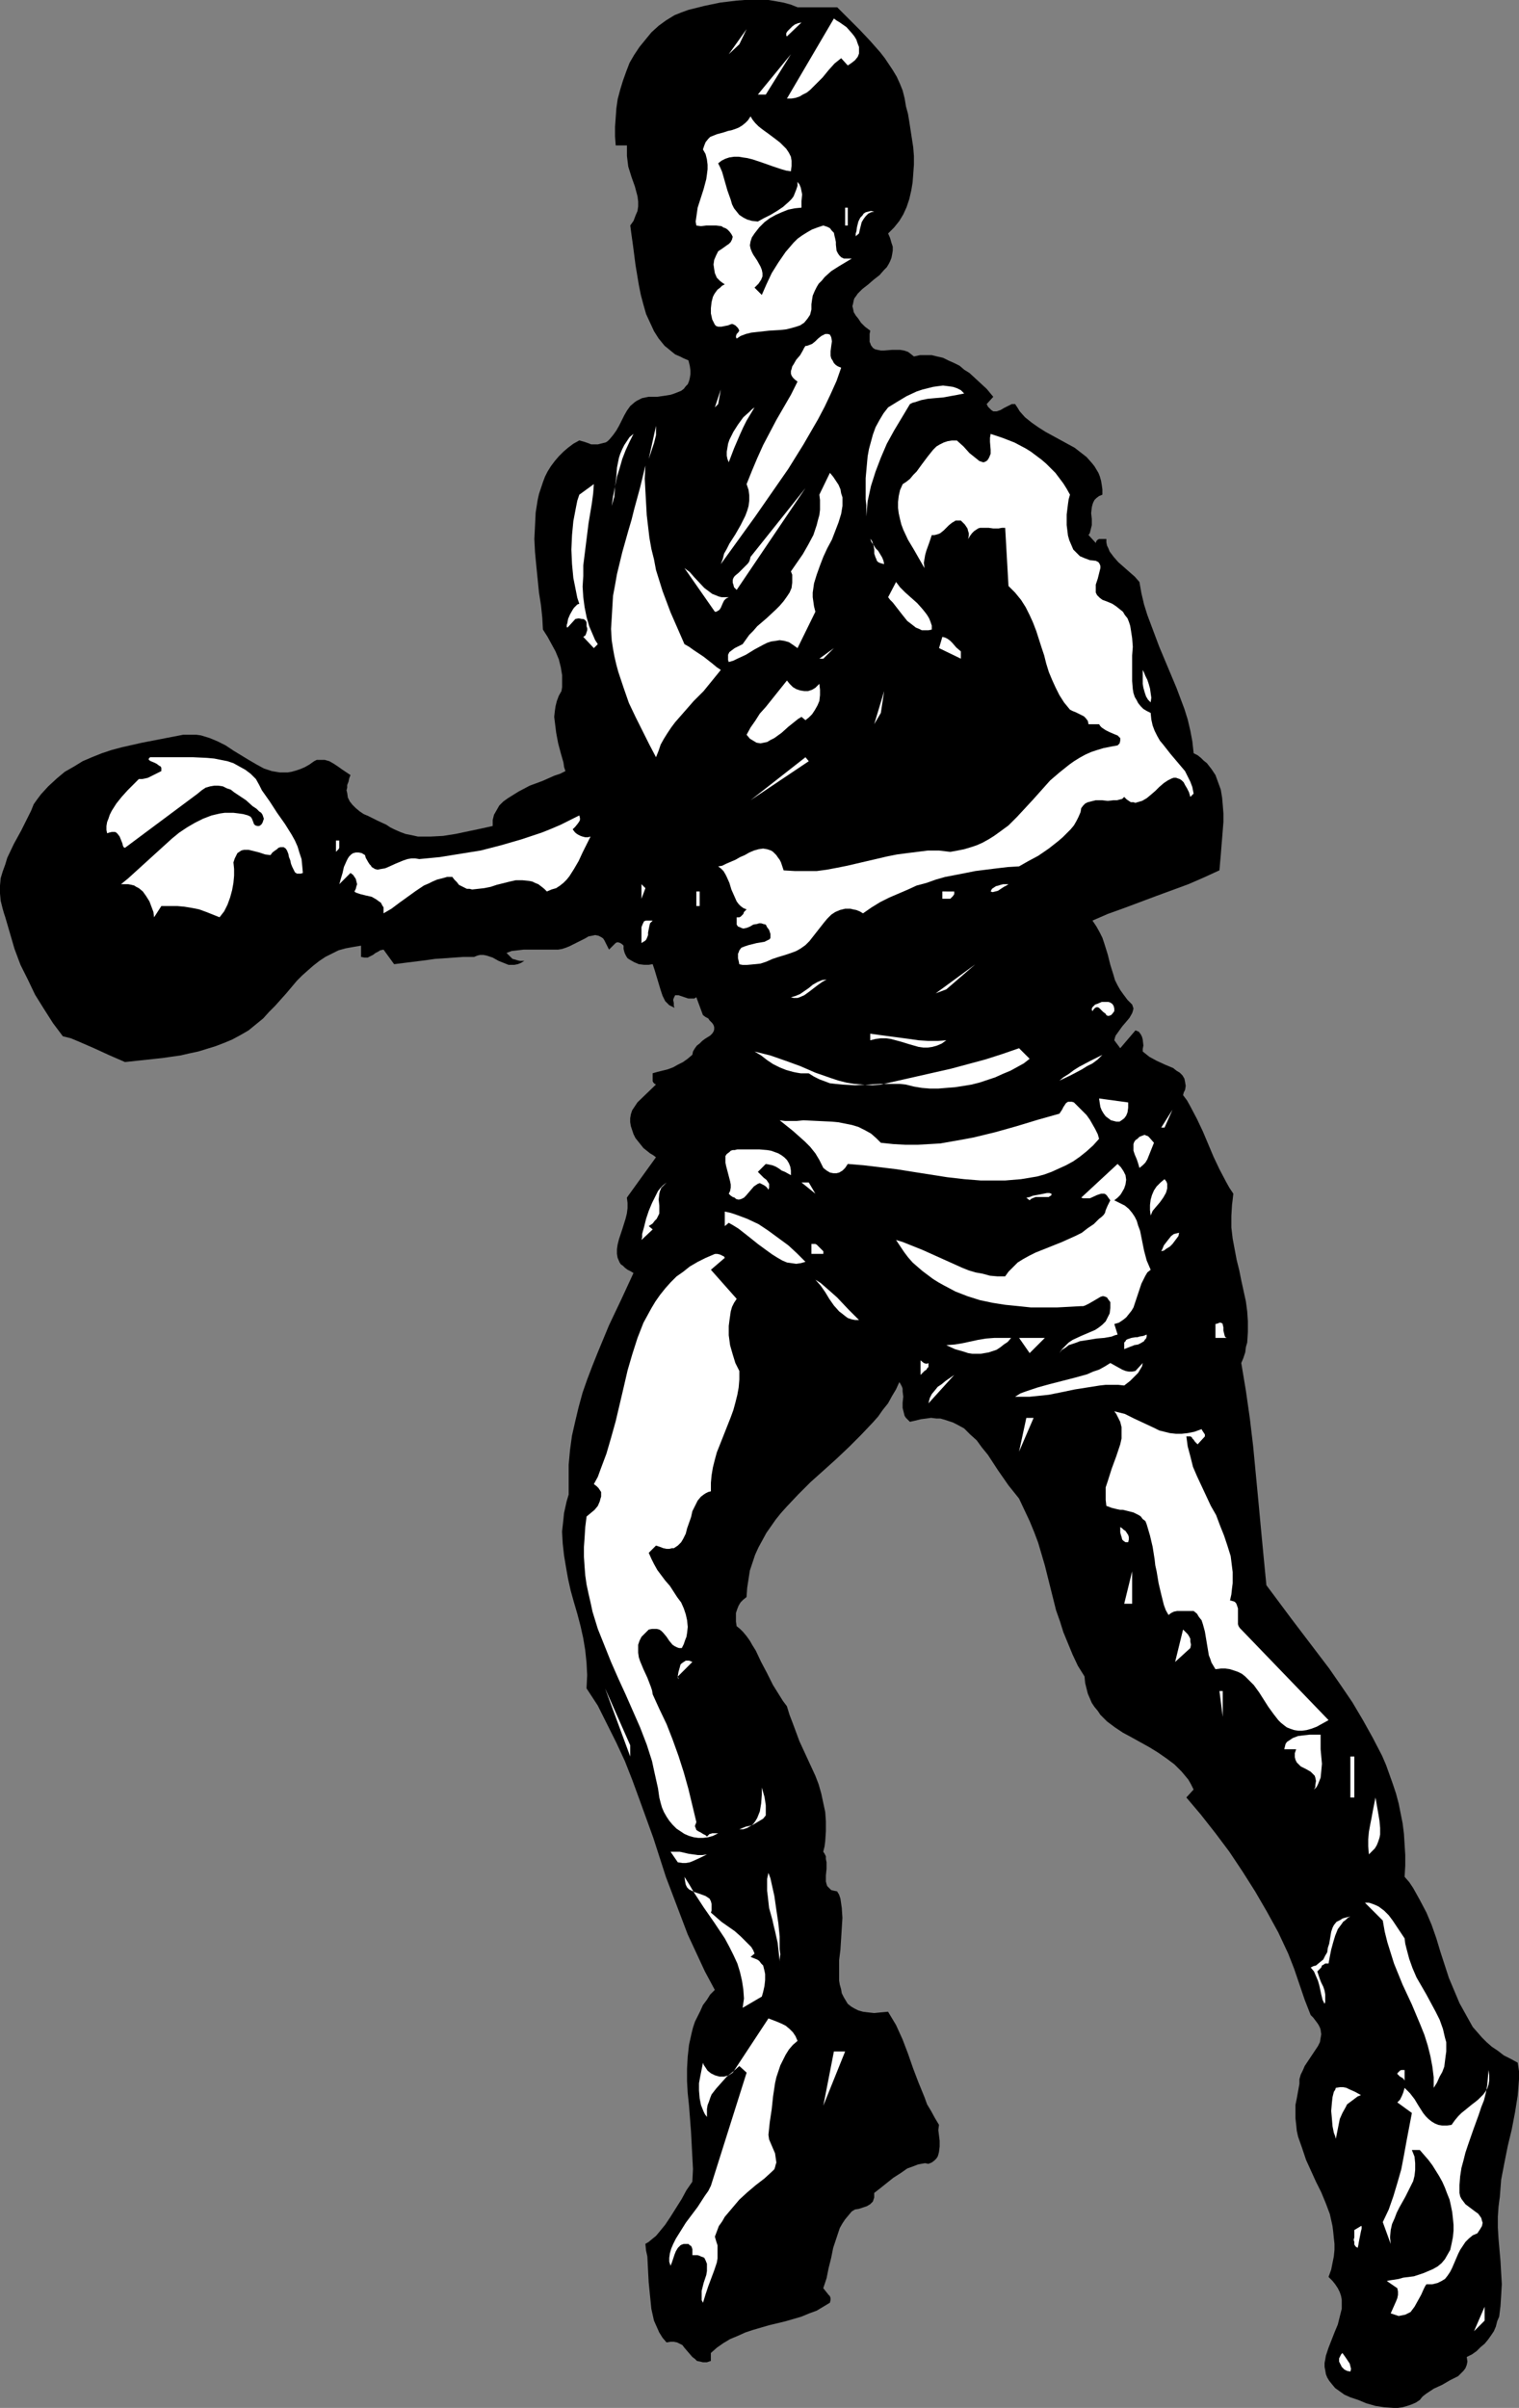 <?xml version="1.0" encoding="UTF-8" standalone="no"?>
<svg
   version="1.0"
   width="98.204mm"
   height="155.668mm"
   id="svg97"
   sodipodi:docname="Basketball - Player 11.wmf"
   xmlns:inkscape="http://www.inkscape.org/namespaces/inkscape"
   xmlns:sodipodi="http://sodipodi.sourceforge.net/DTD/sodipodi-0.dtd"
   xmlns="http://www.w3.org/2000/svg"
   xmlns:svg="http://www.w3.org/2000/svg">
  <rect width="100%" height="100%" fill="#808080" stroke="none"/>
  <sodipodi:namedview
     id="namedview97"
     pagecolor="#ffffff"
     bordercolor="#000000"
     borderopacity="0.25"
     inkscape:showpageshadow="2"
     inkscape:pageopacity="0.0"
     inkscape:pagecheckerboard="0"
     inkscape:deskcolor="#d1d1d1"
     inkscape:document-units="mm" />
  <defs
     id="defs1">
    <pattern
       id="WMFhbasepattern"
       patternUnits="userSpaceOnUse"
       width="6"
       height="6"
       x="0"
       y="0" />
  </defs>
  <path
     style="fill:#000000;fill-opacity:1;fill-rule:evenodd;stroke:none"
     d="m 204.569,1.778 2.747,2.747 2.747,2.747 2.585,2.747 2.424,2.747 1.131,1.454 0.97,1.454 0.97,1.454 0.97,1.616 0.808,1.778 0.646,1.616 0.485,1.939 0.323,1.939 0.485,1.778 0.323,1.939 0.323,2.101 0.323,2.101 0.323,2.101 0.162,2.101 v 2.101 l -0.162,2.262 -0.162,2.101 -0.323,1.939 -0.485,2.101 -0.646,1.939 -0.808,1.778 -0.97,1.616 -1.293,1.616 -1.454,1.454 0.485,1.131 0.323,1.131 0.323,0.97 v 0.97 l -0.162,0.97 -0.162,0.808 -0.323,0.808 -0.323,0.646 -0.485,0.808 -0.646,0.646 -1.131,1.293 -1.454,1.131 -1.293,1.131 -1.454,1.131 -1.131,1.131 -0.323,0.485 -0.485,0.646 -0.162,0.485 -0.162,0.808 -0.162,0.646 0.162,0.646 0.162,0.808 0.485,0.808 0.646,0.808 0.646,0.97 0.97,0.97 1.293,0.97 -0.162,0.808 v 0.808 0.485 0.646 l 0.162,0.323 0.162,0.485 0.485,0.646 0.485,0.323 0.646,0.162 0.808,0.162 h 0.808 l 1.939,-0.162 h 1.939 l 0.97,0.162 0.97,0.323 0.646,0.485 0.808,0.646 1.454,-0.323 h 1.454 1.454 l 1.293,0.323 1.454,0.323 1.293,0.646 1.454,0.646 1.293,0.646 1.131,0.97 1.293,0.808 2.101,1.939 2.101,1.939 0.808,0.97 0.808,0.97 -1.616,1.778 0.323,0.646 0.485,0.485 0.323,0.323 0.485,0.323 h 0.323 0.485 l 0.97,-0.323 0.808,-0.485 0.97,-0.485 0.97,-0.485 h 0.485 0.323 l 0.646,0.97 0.485,0.808 1.293,1.454 1.616,1.293 1.616,1.131 1.777,1.131 1.777,0.97 1.777,0.97 1.777,0.97 1.777,0.97 1.454,1.131 1.454,1.131 1.293,1.454 0.646,0.808 0.485,0.808 0.485,0.808 0.323,0.808 0.323,1.131 0.162,0.97 0.162,1.131 v 1.293 l -0.808,0.323 -0.646,0.485 -0.485,0.485 -0.323,0.646 -0.162,0.485 -0.162,0.646 -0.162,1.454 0.162,1.454 v 1.454 l -0.162,0.646 -0.162,0.646 -0.162,0.646 -0.323,0.485 1.777,1.939 0.162,-0.485 0.323,-0.323 0.323,-0.162 h 0.323 1.454 v 0.808 l 0.162,0.808 0.323,0.646 0.323,0.808 0.485,0.646 0.485,0.646 1.131,1.293 2.747,2.424 1.293,1.131 1.131,1.293 0.485,2.747 0.646,2.747 0.808,2.585 0.97,2.585 1.939,5.171 2.101,5.009 2.101,5.009 0.97,2.585 0.97,2.585 0.808,2.585 0.646,2.747 0.485,2.585 0.323,2.909 0.97,0.485 0.808,0.646 0.646,0.646 0.808,0.646 1.131,1.454 0.97,1.454 0.646,1.778 0.646,1.778 0.323,1.939 0.162,1.778 0.162,2.101 v 2.101 l -0.323,4.04 -0.162,1.939 -0.162,2.101 -0.162,1.778 -0.162,1.939 -3.878,1.778 -3.716,1.616 -7.918,2.909 -7.756,2.909 -4.04,1.454 -3.716,1.616 0.97,1.454 0.808,1.454 0.646,1.293 0.485,1.454 0.808,2.585 0.646,2.585 0.808,2.585 0.323,1.131 0.646,1.293 0.646,1.131 0.808,1.131 0.97,1.293 1.131,1.131 0.162,0.485 0.162,0.485 -0.162,0.646 -0.162,0.485 -0.646,1.131 -0.808,0.97 -0.97,1.131 -0.808,1.131 -0.808,1.131 -0.162,0.485 -0.162,0.646 1.454,1.939 3.716,-4.363 0.808,0.323 0.485,0.646 0.323,0.646 0.162,0.646 0.162,1.454 -0.162,0.808 v 0.646 l 0.808,0.646 0.808,0.646 1.777,0.97 2.101,0.97 1.939,0.808 0.808,0.646 0.808,0.485 0.646,0.646 0.485,0.808 0.162,0.808 0.162,0.97 -0.162,0.97 -0.323,0.646 -0.162,0.646 0.97,1.293 0.808,1.454 1.616,3.07 1.454,3.07 1.293,3.07 1.293,3.07 1.454,3.07 1.616,3.07 0.808,1.454 0.97,1.454 -0.162,1.454 -0.162,1.293 -0.162,2.747 v 2.747 l 0.323,2.747 0.485,2.585 0.485,2.585 0.646,2.585 0.485,2.424 1.131,5.171 0.323,2.424 0.162,2.424 v 2.585 l -0.162,2.585 -0.323,1.131 -0.162,1.293 -0.485,1.454 -0.485,1.131 1.131,6.787 0.97,6.787 0.808,6.787 0.646,6.787 0.646,6.787 0.646,6.948 0.646,6.787 0.646,6.625 6.14,8.241 3.07,4.04 3.07,4.04 3.07,4.04 2.909,4.201 2.747,4.04 2.585,4.363 2.424,4.363 2.262,4.363 0.97,2.262 0.808,2.262 0.808,2.262 0.808,2.424 0.646,2.424 0.485,2.424 0.485,2.424 0.323,2.585 0.162,2.585 0.162,2.585 v 2.585 l -0.162,2.747 1.131,1.293 0.97,1.454 0.808,1.454 0.808,1.454 1.616,3.07 1.293,3.07 1.131,3.232 0.97,3.232 2.101,6.464 1.293,3.07 1.293,3.07 1.616,2.909 0.808,1.454 0.808,1.454 1.131,1.293 1.131,1.293 1.131,1.131 1.293,1.131 1.454,0.97 1.454,1.131 1.616,0.808 1.777,0.97 0.323,2.101 v 1.939 l -0.162,2.101 -0.162,1.939 -0.646,4.04 -0.808,4.201 -0.97,4.04 -0.808,4.04 -0.808,4.201 -0.162,2.101 -0.162,2.101 -0.162,1.131 -0.162,1.293 -0.162,2.424 v 2.585 l 0.162,2.747 0.485,5.494 0.162,2.909 0.162,2.747 -0.162,2.747 -0.162,2.585 -0.162,1.293 -0.162,1.293 -0.485,1.131 -0.323,1.293 -0.485,1.131 -0.646,0.97 -0.808,1.131 -0.808,0.97 -0.97,0.808 -0.97,0.97 -1.131,0.808 -1.293,0.646 0.162,1.131 -0.162,0.808 -0.323,0.808 -0.485,0.646 -0.646,0.646 -0.646,0.646 -0.97,0.485 -0.97,0.485 -1.939,1.131 -2.101,0.97 -0.97,0.646 -0.97,0.646 -0.808,0.646 -0.646,0.808 -0.97,0.646 -1.131,0.485 -0.97,0.323 -1.131,0.323 -1.131,0.162 h -1.131 l -2.262,-0.162 -2.101,-0.323 -2.262,-0.646 -1.939,-0.808 -1.939,-0.646 -1.454,-0.646 -1.131,-0.808 -1.131,-0.808 -0.808,-0.97 -0.646,-0.808 -0.485,-0.808 -0.323,-0.808 -0.162,-0.97 -0.162,-0.808 v -0.97 l 0.162,-0.808 0.162,-0.97 0.646,-1.939 1.454,-3.717 0.808,-1.939 0.485,-1.939 0.485,-1.939 v -0.97 -1.131 l -0.162,-0.97 -0.323,-0.97 -0.485,-0.97 -0.646,-0.97 -0.646,-0.808 -0.97,-0.97 0.646,-1.778 0.323,-1.616 0.323,-1.616 0.162,-1.616 v -1.454 l -0.162,-1.454 -0.162,-1.616 -0.162,-1.293 -0.646,-2.909 -0.97,-2.585 -1.131,-2.747 -1.293,-2.585 -2.424,-5.333 -0.97,-2.909 -0.97,-2.747 -0.323,-1.454 -0.162,-1.616 -0.162,-1.454 v -1.616 -1.616 l 0.323,-1.616 0.323,-1.778 0.323,-1.778 v -1.131 l 0.323,-1.131 0.485,-0.97 0.485,-1.131 2.585,-3.878 0.646,-0.97 0.485,-0.97 0.162,-0.97 0.162,-0.97 -0.162,-1.131 -0.162,-0.485 -0.323,-0.646 -0.323,-0.485 -0.485,-0.646 -0.485,-0.646 -0.646,-0.646 -1.454,-3.717 -2.585,-7.595 -1.454,-3.717 -2.424,-5.171 -2.747,-5.009 -2.909,-5.009 -3.07,-4.848 -3.232,-4.848 -3.393,-4.525 -3.555,-4.525 -3.555,-4.201 1.777,-1.939 -0.646,-1.293 -0.646,-1.131 -0.808,-0.97 -0.808,-0.97 -1.777,-1.778 -1.939,-1.454 -2.101,-1.454 -2.101,-1.293 -4.363,-2.424 -2.101,-1.131 -1.939,-1.293 -1.939,-1.454 -1.616,-1.616 -0.646,-0.97 -0.808,-0.97 -0.646,-0.97 -0.485,-1.131 -0.485,-1.131 -0.323,-1.293 -0.323,-1.293 -0.162,-1.616 -1.616,-2.585 -1.293,-2.747 -1.131,-2.747 -1.131,-2.747 -0.808,-2.585 -0.97,-2.747 -2.747,-10.988 -1.616,-5.494 -0.97,-2.585 -1.131,-2.747 -1.293,-2.747 -1.293,-2.747 -1.293,-1.616 -1.293,-1.616 -2.585,-3.717 -2.424,-3.717 -1.454,-1.778 -1.293,-1.778 -1.616,-1.454 -1.454,-1.454 -1.777,-0.97 -0.97,-0.485 -0.97,-0.323 -0.97,-0.323 -1.131,-0.323 h -0.97 l -1.293,-0.162 -1.131,0.162 -1.293,0.162 -1.293,0.323 -1.454,0.323 -0.485,-0.485 -0.485,-0.485 -0.323,-0.485 -0.162,-0.646 -0.323,-1.293 v -1.293 l 0.162,-1.454 -0.162,-1.293 v -0.646 l -0.162,-0.485 -0.323,-0.646 -0.323,-0.485 -0.808,1.778 -0.97,1.616 -0.97,1.778 -1.293,1.616 -1.131,1.616 -1.293,1.454 -2.909,3.07 -2.909,2.909 -3.07,2.909 -3.232,2.909 -3.07,2.747 -3.07,3.07 -2.747,2.909 -1.454,1.616 -1.293,1.616 -1.131,1.616 -1.131,1.616 -0.97,1.778 -0.97,1.778 -0.808,1.778 -0.646,1.939 -0.646,1.939 -0.323,2.101 -0.323,2.101 -0.162,2.262 -0.808,0.646 -0.646,0.646 -0.485,0.808 -0.323,0.808 -0.323,0.97 v 0.97 1.131 l 0.162,1.131 0.808,0.646 0.808,0.808 0.808,0.97 0.808,1.131 0.646,1.131 0.808,1.293 1.293,2.747 1.454,2.747 1.454,2.909 1.616,2.585 0.808,1.293 0.97,1.293 0.646,2.101 0.808,2.101 1.616,4.363 3.878,8.403 0.808,2.101 0.646,2.262 0.485,2.262 0.485,2.262 0.162,2.262 v 2.424 l -0.162,2.424 -0.162,1.293 -0.323,1.293 0.323,0.485 0.323,0.646 v 0.646 l 0.162,0.808 v 1.616 l -0.162,1.616 v 1.454 l 0.162,0.646 0.162,0.485 0.485,0.485 0.485,0.485 0.646,0.162 0.808,0.162 0.485,0.808 0.323,0.97 0.162,1.131 0.162,1.131 0.162,2.424 -0.162,2.585 -0.323,5.171 -0.323,2.585 v 2.585 2.424 l 0.162,0.97 0.323,1.131 0.162,0.97 0.485,0.97 0.485,0.808 0.485,0.808 0.808,0.646 0.808,0.485 0.97,0.485 1.131,0.323 1.293,0.162 1.454,0.162 1.616,-0.162 1.777,-0.162 0.97,1.616 0.97,1.616 1.616,3.555 1.293,3.393 1.293,3.717 1.293,3.393 1.454,3.555 0.646,1.778 0.97,1.616 0.97,1.778 0.97,1.616 -0.162,1.293 0.162,1.293 0.162,1.293 v 1.454 l -0.162,1.293 -0.162,0.646 -0.162,0.485 -0.323,0.485 -0.485,0.485 -0.646,0.485 -0.808,0.323 -0.808,-0.162 -0.97,0.162 -0.808,0.162 -0.808,0.323 -1.777,0.646 -1.616,1.131 -1.777,1.131 -1.616,1.293 -1.616,1.293 -1.454,1.131 v 0.646 0.485 l -0.162,0.485 -0.162,0.485 -0.323,0.323 -0.323,0.323 -0.808,0.485 -0.97,0.323 -0.97,0.323 -0.97,0.162 -0.808,0.485 -0.808,0.97 -0.808,0.97 -0.646,0.97 -0.646,1.131 -0.808,2.424 -0.808,2.424 -0.485,2.424 -0.646,2.585 -0.485,2.424 -0.808,2.424 0.646,0.808 0.646,0.808 0.323,0.323 0.162,0.485 v 0.485 l -0.162,0.646 -1.616,0.97 -1.616,0.97 -1.777,0.646 -1.939,0.808 -3.878,1.131 -4.04,0.97 -3.878,1.131 -1.939,0.646 -1.777,0.808 -1.939,0.808 -1.616,0.97 -1.616,1.131 -1.454,1.293 v 1.939 l -0.97,0.323 h -0.97 l -0.646,-0.162 -0.808,-0.162 -0.485,-0.485 -0.646,-0.485 -0.97,-1.131 -0.97,-1.131 -0.485,-0.646 -0.646,-0.323 -0.646,-0.323 -0.808,-0.162 h -0.808 l -0.97,0.162 -0.97,-1.131 -0.808,-1.293 -0.646,-1.454 -0.646,-1.454 -0.323,-1.454 -0.323,-1.454 -0.323,-3.232 -0.323,-3.232 -0.162,-3.07 -0.162,-3.232 -0.323,-1.454 -0.162,-1.616 0.808,-0.485 0.97,-0.808 0.808,-0.646 0.808,-0.97 1.454,-1.778 1.293,-1.939 2.747,-4.363 1.131,-2.101 1.454,-2.101 0.162,-3.07 -0.162,-3.07 -0.162,-3.07 -0.162,-3.07 -0.485,-6.302 -0.323,-3.07 -0.162,-2.909 v -3.07 l 0.162,-2.909 0.323,-2.909 0.646,-2.909 0.323,-1.293 0.485,-1.454 0.646,-1.293 0.646,-1.293 0.646,-1.454 0.97,-1.293 0.808,-1.293 1.131,-1.131 -2.424,-4.525 -2.101,-4.525 -2.101,-4.525 -1.777,-4.686 -1.777,-4.686 -1.777,-4.686 -3.07,-9.534 -3.393,-9.372 -1.777,-4.848 -1.777,-4.525 -2.101,-4.525 -2.262,-4.525 -2.262,-4.525 -2.747,-4.201 0.162,-3.232 -0.162,-3.07 -0.323,-3.07 -0.485,-2.909 -0.646,-2.909 -0.808,-3.07 -0.808,-2.747 -0.808,-2.909 -0.646,-2.909 -0.485,-2.747 -0.485,-2.909 -0.323,-2.909 -0.162,-2.909 0.323,-2.909 0.162,-1.616 0.323,-1.454 0.323,-1.454 0.485,-1.616 v -3.555 -3.717 l 0.323,-3.555 0.485,-3.555 0.808,-3.555 0.808,-3.393 0.97,-3.555 1.131,-3.232 1.293,-3.393 1.293,-3.232 2.747,-6.625 3.07,-6.464 2.909,-6.302 -0.808,-0.485 -0.646,-0.323 -0.646,-0.485 -0.485,-0.485 -0.485,-0.323 -0.323,-0.485 -0.485,-1.131 -0.162,-0.97 v -1.131 l 0.162,-1.131 0.323,-1.293 0.808,-2.424 0.808,-2.585 0.323,-1.293 0.162,-1.293 v -1.293 l -0.162,-1.293 7.11,-9.857 -0.646,-0.485 -0.808,-0.485 -0.808,-0.646 -0.808,-0.646 -0.646,-0.808 -0.646,-0.808 -0.646,-0.808 -0.485,-0.97 -0.323,-0.97 -0.323,-0.97 -0.162,-0.97 v -0.97 l 0.162,-0.97 0.323,-0.97 0.646,-0.97 0.646,-0.97 4.524,-4.363 -0.323,-0.162 -0.323,-0.323 -0.162,-0.323 v -0.485 -1.454 l 1.131,-0.323 1.293,-0.323 1.293,-0.323 1.293,-0.485 1.131,-0.646 1.293,-0.646 1.131,-0.808 1.131,-0.97 0.162,-0.808 0.485,-0.808 0.485,-0.646 0.646,-0.485 0.646,-0.646 0.646,-0.485 1.293,-0.808 0.485,-0.485 0.323,-0.485 0.162,-0.485 v -0.646 l -0.162,-0.485 -0.323,-0.485 -0.323,-0.323 -0.323,-0.323 -0.323,-0.485 -0.646,-0.323 -0.646,-0.485 -1.616,-4.363 -0.485,0.323 h -0.323 -0.485 -0.646 l -0.97,-0.323 -0.97,-0.323 -0.485,-0.162 h -0.485 -0.323 l -0.162,0.323 -0.162,0.323 -0.162,0.485 0.162,0.808 v 0.646 l 0.162,0.485 -0.646,-0.323 -0.646,-0.323 -0.485,-0.485 -0.485,-0.485 -0.323,-0.646 -0.323,-0.646 -0.485,-1.454 -0.485,-1.616 -0.485,-1.616 -0.485,-1.616 -0.485,-1.454 -0.97,0.162 h -1.131 l -1.293,-0.162 -1.131,-0.485 -1.131,-0.646 -0.485,-0.323 -0.323,-0.485 -0.323,-0.646 -0.162,-0.485 -0.162,-0.646 v -0.808 l -0.323,-0.323 -0.485,-0.323 -0.485,-0.162 h -0.323 l -0.323,0.162 -1.616,1.616 -0.323,-0.646 -0.323,-0.646 -0.323,-0.646 -0.162,-0.323 -0.323,-0.485 -0.485,-0.323 -0.646,-0.323 -0.808,-0.162 -0.808,0.162 -0.808,0.162 -0.808,0.485 -1.939,0.97 -1.939,0.97 -0.808,0.323 -0.97,0.323 -0.97,0.162 h -0.97 -2.909 -3.07 -1.454 l -1.454,0.162 -1.454,0.162 -1.293,0.485 0.485,0.485 0.485,0.485 0.485,0.485 0.646,0.162 0.485,0.162 0.646,0.162 h 0.646 0.485 l -0.808,0.485 -0.808,0.323 -0.808,0.162 h -0.808 -0.646 l -0.808,-0.323 -1.616,-0.646 -1.454,-0.808 -1.454,-0.485 -0.808,-0.162 h -0.808 l -0.646,0.162 -0.808,0.323 h -2.585 l -2.262,0.162 -4.686,0.323 -2.262,0.323 -2.585,0.323 -2.585,0.323 -2.585,0.323 -2.585,-3.555 -0.808,0.162 -0.485,0.323 -0.646,0.323 -0.646,0.485 -0.646,0.323 -0.646,0.323 h -0.808 l -0.808,-0.162 v -2.747 l -1.939,0.323 -1.777,0.323 -1.777,0.485 -1.616,0.808 -1.616,0.808 -1.454,0.97 -1.454,1.131 -1.293,1.131 -1.454,1.293 -1.293,1.293 -2.585,3.07 -2.747,3.07 -1.454,1.454 -1.454,1.616 -1.777,1.454 -1.777,1.454 -1.939,1.131 -2.101,1.131 -1.939,0.808 -2.101,0.808 -2.101,0.646 -2.101,0.646 -2.262,0.485 -2.101,0.485 -4.524,0.646 -4.524,0.485 -4.524,0.485 -3.716,-1.616 -3.878,-1.778 -3.716,-1.616 -1.939,-0.808 -1.939,-0.485 -2.424,-3.232 -2.262,-3.555 L 8.564,243.033 6.787,239.316 5.009,235.761 3.555,231.883 2.424,228.005 1.293,224.127 0.97,223.157 0.646,222.026 0.162,220.087 0,218.31 v -1.939 l 0.162,-1.778 0.485,-1.616 0.646,-1.778 0.485,-1.616 1.616,-3.393 1.777,-3.232 1.616,-3.232 0.808,-1.616 0.646,-1.616 0.808,-1.131 0.97,-1.293 1.777,-1.939 2.101,-1.939 1.939,-1.616 2.262,-1.293 2.101,-1.293 2.262,-0.97 2.424,-0.97 2.424,-0.808 2.424,-0.646 5.009,-1.131 5.009,-0.97 5.009,-0.97 h 1.131 1.131 0.97 l 1.131,0.162 2.101,0.646 1.939,0.808 1.939,0.97 1.939,1.293 3.716,2.262 1.939,1.131 1.777,0.97 1.939,0.646 0.97,0.162 0.97,0.162 h 0.97 0.97 l 0.97,-0.162 1.131,-0.323 0.97,-0.323 1.131,-0.485 1.131,-0.646 1.131,-0.808 0.646,-0.323 h 0.646 0.646 0.646 l 1.131,0.323 1.131,0.646 0.97,0.646 1.131,0.808 0.97,0.646 0.97,0.646 -0.323,0.808 -0.162,0.808 -0.323,0.808 v 0.646 l -0.162,0.646 0.162,0.646 0.162,1.131 0.485,0.97 0.646,0.808 0.808,0.808 0.97,0.808 0.97,0.646 1.131,0.485 2.262,1.131 2.101,0.97 0.97,0.646 0.97,0.485 1.454,0.646 1.293,0.485 1.616,0.323 1.454,0.323 h 1.616 1.454 l 3.07,-0.162 3.07,-0.485 3.07,-0.646 3.07,-0.646 2.909,-0.646 v -0.646 -0.808 l 0.323,-1.293 0.646,-1.131 0.646,-1.131 0.97,-0.97 1.131,-0.808 1.293,-0.808 1.293,-0.808 2.747,-1.454 3.07,-1.131 2.909,-1.293 1.454,-0.485 1.293,-0.646 -0.323,-0.97 -0.162,-1.131 -0.323,-1.131 -0.323,-1.131 -0.646,-2.424 -0.485,-2.585 -0.323,-2.585 -0.162,-1.293 0.162,-1.454 0.162,-1.131 0.323,-1.293 0.485,-1.293 0.646,-1.131 0.162,-0.97 v -0.97 -1.939 l -0.323,-1.939 -0.485,-1.939 -0.808,-1.939 -0.97,-1.778 -0.97,-1.778 -1.131,-1.778 -0.162,-2.909 -0.323,-3.07 -0.485,-3.07 -0.323,-3.232 -0.323,-3.232 -0.323,-3.393 -0.162,-3.232 0.162,-3.232 0.162,-3.232 0.485,-3.07 0.323,-1.454 0.485,-1.454 0.485,-1.454 0.485,-1.293 0.646,-1.293 0.808,-1.293 0.97,-1.293 0.97,-1.131 1.131,-1.131 1.131,-0.97 1.293,-0.97 1.454,-0.808 1.131,0.323 0.97,0.323 0.808,0.323 h 0.808 0.808 l 0.646,-0.162 0.646,-0.162 0.646,-0.162 0.485,-0.323 0.485,-0.485 0.808,-0.97 0.808,-1.131 0.646,-1.131 1.293,-2.585 0.646,-1.131 0.808,-1.131 1.131,-0.97 0.485,-0.323 0.646,-0.323 0.646,-0.323 0.808,-0.162 0.808,-0.162 h 0.97 1.131 l 1.131,-0.162 1.131,-0.162 0.97,-0.162 0.97,-0.323 0.808,-0.323 0.808,-0.323 0.646,-0.485 0.485,-0.646 0.485,-0.485 0.323,-0.808 0.162,-0.646 0.162,-0.97 v -0.97 l -0.162,-1.131 -0.323,-1.293 -1.131,-0.485 -0.97,-0.485 -1.131,-0.485 -0.808,-0.646 -0.97,-0.808 -0.808,-0.646 -1.454,-1.778 -1.131,-1.778 -0.97,-2.101 -0.97,-2.101 -0.646,-2.262 -0.646,-2.424 -0.485,-2.424 -0.808,-4.848 -0.646,-5.009 -0.323,-2.262 -0.323,-2.424 0.808,-1.131 0.485,-1.293 0.485,-1.131 0.162,-1.131 v -1.131 l -0.162,-1.293 -0.646,-2.424 -0.808,-2.262 -0.808,-2.585 -0.162,-1.293 -0.162,-1.293 v -1.293 -1.293 h -2.747 l -0.162,-2.262 v -2.262 l 0.162,-2.262 0.162,-2.262 0.323,-2.262 0.646,-2.424 0.646,-2.101 0.808,-2.262 0.808,-2.101 1.131,-1.939 1.293,-1.939 1.454,-1.778 1.454,-1.778 1.777,-1.616 1.777,-1.293 2.101,-1.293 1.616,-0.646 1.777,-0.646 3.878,-0.97 3.878,-0.808 4.04,-0.485 L 181.947,0 h 1.939 1.939 1.939 l 1.939,0.323 1.777,0.323 1.777,0.485 1.616,0.646 z"
     id="path1" />
  <path
     style="fill:#ffffff;fill-opacity:1;fill-rule:evenodd;stroke:none"
     d="m 207.154,15.998 -1.616,-1.778 -1.616,1.293 -1.454,1.616 -1.454,1.778 -1.616,1.616 -1.454,1.454 -0.808,0.646 -0.97,0.485 -0.808,0.485 -0.97,0.323 -0.97,0.162 h -1.131 l 11.473,-19.553 0.646,0.485 0.808,0.485 1.616,1.131 1.293,1.454 0.646,0.808 0.485,0.808 0.323,0.97 0.323,0.808 v 0.808 0.808 l -0.323,0.808 -0.646,0.808 -0.808,0.646 z"
     id="path2" />
  <path
     style="fill:#ffffff;fill-opacity:1;fill-rule:evenodd;stroke:none"
     d="M 192.288,8.888 192.127,8.726 V 8.403 8.08 l 0.323,-0.485 0.485,-0.485 0.646,-0.646 0.646,-0.485 0.808,-0.323 0.808,-0.162 z"
     id="path3" />
  <path
     style="fill:#ffffff;fill-opacity:1;fill-rule:evenodd;stroke:none"
     d="m 178.069,13.25 4.363,-6.14 -1.777,3.717 z"
     id="path4" />
  <path
     style="fill:#ffffff;fill-opacity:1;fill-rule:evenodd;stroke:none"
     d="m 185.179,23.108 8.079,-9.857 -6.14,9.857 z"
     id="path5" />
  <path
     style="fill:#ffffff;fill-opacity:1;fill-rule:evenodd;stroke:none"
     d="m 193.258,41.852 -1.131,-0.162 -1.131,-0.323 -2.424,-0.808 -2.262,-0.808 -2.424,-0.808 -1.293,-0.323 -1.131,-0.162 -0.97,-0.162 h -1.131 l -1.131,0.162 -0.97,0.323 -0.97,0.485 -0.808,0.646 0.485,0.97 0.485,1.131 0.646,2.262 0.646,2.262 0.808,2.262 0.323,1.131 0.485,0.97 0.646,0.808 0.646,0.808 0.97,0.646 0.97,0.485 1.131,0.323 1.454,0.162 1.454,-0.808 1.616,-0.808 1.616,-0.97 1.454,-0.97 1.454,-1.293 0.646,-0.646 0.485,-0.646 0.323,-0.808 0.323,-0.808 0.323,-0.97 v -0.97 l 0.485,0.646 0.323,0.808 0.162,0.808 0.162,0.808 -0.162,1.616 v 0.808 0.808 l -1.616,0.162 -1.616,0.323 -1.616,0.646 -1.454,0.646 -1.454,0.808 -1.293,0.97 -1.293,1.293 -1.131,1.454 -0.323,0.485 -0.323,0.485 -0.323,0.97 -0.162,0.97 0.162,0.808 0.323,0.808 0.323,0.646 0.97,1.454 0.808,1.454 0.323,0.808 0.162,0.808 v 0.808 l -0.323,0.808 -0.323,0.485 -0.323,0.485 -0.485,0.485 -0.485,0.485 1.777,1.778 1.131,-2.585 1.293,-2.747 1.616,-2.585 1.777,-2.585 0.97,-1.131 0.97,-1.131 0.97,-0.97 1.131,-0.808 1.293,-0.808 1.131,-0.646 1.293,-0.485 1.454,-0.485 0.97,0.323 0.646,0.323 0.485,0.646 0.485,0.485 0.162,0.808 0.162,0.646 0.162,0.808 v 0.646 l 0.162,1.454 0.323,0.646 0.323,0.485 0.485,0.485 0.646,0.323 h 0.808 0.485 0.646 l -1.616,0.97 -0.808,0.485 -0.808,0.485 -1.777,1.131 -1.616,1.454 -0.646,0.808 -0.808,0.808 -0.485,0.808 -0.485,0.97 -0.485,1.131 -0.162,0.97 -0.162,1.131 v 1.293 l -0.162,0.646 -0.162,0.646 -0.323,0.485 -0.323,0.485 -0.808,0.97 -0.97,0.646 -0.97,0.323 -1.131,0.323 -1.293,0.323 -1.454,0.162 -2.747,0.162 -2.909,0.323 -1.454,0.162 -1.293,0.323 -1.293,0.485 -0.97,0.646 -0.162,-0.323 v -0.323 l 0.162,-0.485 0.323,-0.323 0.323,-0.485 -0.323,-0.646 -0.323,-0.323 -0.323,-0.323 -0.323,-0.162 -0.323,-0.162 h -0.323 l -0.808,0.323 -0.808,0.162 -0.808,0.162 h -0.323 -0.485 l -0.485,-0.162 -0.323,-0.323 -0.646,-1.293 -0.323,-1.454 v -1.293 l 0.162,-1.454 0.323,-1.293 0.323,-0.646 0.323,-0.485 0.485,-0.646 0.646,-0.485 0.485,-0.485 0.646,-0.323 -0.485,-0.323 -0.646,-0.485 -0.323,-0.323 -0.485,-0.485 -0.485,-1.131 -0.162,-0.97 -0.162,-1.131 0.162,-1.131 0.485,-1.131 0.485,-0.97 0.97,-0.646 1.131,-0.808 0.485,-0.323 0.485,-0.485 0.323,-0.646 0.162,-0.646 -0.323,-0.646 -0.485,-0.646 -0.485,-0.485 -0.485,-0.323 -0.485,-0.162 -0.485,-0.323 -1.293,-0.162 h -1.131 -1.293 l -1.293,0.162 -1.131,-0.162 -0.162,-0.97 0.162,-1.131 0.162,-1.131 0.162,-1.131 1.454,-4.525 0.646,-2.424 0.162,-1.131 0.162,-1.293 v -1.131 l -0.162,-1.293 -0.323,-1.293 -0.646,-1.131 0.323,-0.97 0.323,-0.808 0.646,-0.808 0.485,-0.485 0.808,-0.323 0.808,-0.323 1.777,-0.485 0.97,-0.323 0.808,-0.162 0.97,-0.323 0.808,-0.323 0.808,-0.485 0.808,-0.646 0.646,-0.646 0.646,-0.97 0.485,0.808 0.646,0.808 0.808,0.808 0.808,0.646 1.777,1.293 1.939,1.454 0.808,0.646 0.808,0.808 0.646,0.646 0.646,0.97 0.485,0.97 0.162,0.97 v 1.293 z"
     id="path6" />
  <path
     style="fill:#ffffff;fill-opacity:1;fill-rule:evenodd;stroke:none"
     d="m 206.508,50.74 h 0.646 v 4.363 h -0.646 z"
     id="path7" />
  <path
     style="fill:#ffffff;fill-opacity:1;fill-rule:evenodd;stroke:none"
     d="m 213.618,51.709 -0.808,0.162 -0.646,0.323 -0.646,0.646 -0.485,0.646 -0.485,0.808 -0.485,1.939 -0.162,0.808 -0.97,0.808 0.162,-0.162 v -0.323 -0.323 l 0.162,-0.485 0.162,-1.131 0.323,-1.293 0.485,-0.97 0.485,-0.485 0.323,-0.485 0.485,-0.323 0.646,-0.162 0.646,-0.162 z"
     id="path8" />
  <path
     style="fill:#ffffff;fill-opacity:1;fill-rule:evenodd;stroke:none"
     d="m 164.819,60.435 -1.939,5.494 z"
     id="path9" />
  <path
     style="fill:#ffffff;fill-opacity:1;fill-rule:evenodd;stroke:none"
     d="m 205.539,89.845 -1.131,3.232 -1.454,3.232 -1.454,3.07 -1.616,3.07 -1.777,3.07 -1.777,3.07 -3.716,5.979 -4.04,5.817 -4.04,5.817 -8.403,11.635 0.485,-1.293 0.323,-1.293 0.646,-1.131 0.646,-1.293 1.454,-2.262 1.293,-2.262 1.131,-2.262 0.485,-1.293 0.323,-1.131 0.162,-1.293 v -1.293 l -0.162,-1.293 -0.485,-1.454 1.293,-3.232 1.293,-3.07 1.454,-3.232 1.616,-3.07 1.616,-3.07 3.555,-6.14 1.616,-3.232 -0.646,-0.485 -0.485,-0.485 -0.323,-0.485 -0.162,-0.485 v -0.646 l 0.162,-0.485 0.162,-0.646 0.323,-0.485 0.646,-1.131 0.97,-1.131 0.646,-1.131 0.323,-0.646 0.323,-0.485 h 0.323 l 0.485,-0.162 0.808,-0.323 0.808,-0.646 0.646,-0.646 0.808,-0.646 0.646,-0.323 0.323,-0.162 h 0.323 0.323 l 0.485,0.162 0.162,0.323 0.162,0.323 0.162,0.97 -0.162,1.131 -0.162,1.293 v 1.131 l 0.162,0.646 0.323,0.485 0.323,0.646 0.485,0.485 0.485,0.323 z"
     id="path10" />
  <path
     style="fill:#ffffff;fill-opacity:1;fill-rule:evenodd;stroke:none"
     d="m 235.594,96.147 -1.616,0.323 -1.777,0.323 -1.777,0.323 -1.939,0.162 -1.777,0.162 -1.616,0.323 -1.454,0.485 -0.646,0.162 -0.646,0.323 -1.939,3.232 -1.939,3.232 -1.777,3.232 -1.454,3.393 -1.293,3.393 -1.131,3.555 -0.808,3.717 -0.162,1.778 -0.162,1.939 v -1.293 -1.454 l -0.162,-1.454 v -5.171 l 0.323,-3.555 0.162,-1.778 0.323,-1.778 0.485,-1.778 0.485,-1.778 0.646,-1.778 0.97,-1.778 0.97,-1.616 1.131,-1.454 2.101,-1.293 2.424,-1.454 2.424,-1.131 1.454,-0.485 1.293,-0.323 1.293,-0.323 1.131,-0.162 1.293,-0.162 1.293,0.162 1.131,0.162 0.97,0.323 0.97,0.485 z"
     id="path11" />
  <path
     style="fill:#ffffff;fill-opacity:1;fill-rule:evenodd;stroke:none"
     d="m 174.675,99.54 1.454,-4.363 -0.646,3.555 z"
     id="path12" />
  <path
     style="fill:#ffffff;fill-opacity:1;fill-rule:evenodd;stroke:none"
     d="m 184.371,99.54 -0.97,1.616 -0.97,1.616 -0.808,1.616 -0.808,1.778 -1.454,3.393 -1.293,3.393 -0.323,-0.808 -0.162,-0.808 v -0.97 l 0.162,-0.97 0.162,-0.97 0.323,-0.97 0.485,-0.97 0.485,-0.97 1.131,-1.778 1.293,-1.778 1.454,-1.293 0.646,-0.646 z"
     id="path13" />
  <path
     style="fill:#ffffff;fill-opacity:1;fill-rule:evenodd;stroke:none"
     d="m 158.517,112.144 1.777,-8.08 v 1.131 1.131 l -0.485,1.939 -0.646,1.939 z"
     id="path14" />
  <path
     style="fill:#ffffff;fill-opacity:1;fill-rule:evenodd;stroke:none"
     d="m 163.849,105.034 -0.97,7.918 z"
     id="path15" />
  <path
     style="fill:#ffffff;fill-opacity:1;fill-rule:evenodd;stroke:none"
     d="m 149.468,123.617 0.646,-2.262 0.162,-2.424 0.323,-2.424 0.162,-2.262 0.485,-2.424 0.323,-0.97 0.485,-1.131 0.485,-0.97 0.646,-0.97 0.646,-0.97 0.97,-0.808 -0.97,1.939 -0.97,2.101 -0.808,2.101 -0.646,2.262 -0.646,2.101 -0.485,2.424 -0.485,2.424 z"
     id="path16" />
  <path
     style="fill:#ffffff;fill-opacity:1;fill-rule:evenodd;stroke:none"
     d="m 261.448,120.87 -0.323,1.131 -0.162,1.131 -0.323,2.585 v 2.585 l 0.162,1.293 0.162,1.293 0.323,1.131 0.485,1.131 0.485,1.131 0.808,0.808 0.808,0.808 1.131,0.485 1.293,0.485 1.454,0.162 0.646,0.323 0.323,0.485 0.162,0.485 v 0.485 l -0.162,0.646 -0.162,0.646 -0.323,1.293 -0.485,1.454 v 0.646 0.646 0.646 l 0.323,0.646 0.646,0.646 0.646,0.485 1.293,0.485 1.131,0.485 0.97,0.646 0.808,0.646 0.808,0.646 0.485,0.808 0.646,0.808 0.323,0.808 0.323,0.97 0.162,0.97 0.323,2.101 0.162,2.101 -0.162,2.101 v 4.363 1.939 l 0.162,1.939 0.162,0.97 0.323,0.97 0.485,0.808 0.323,0.646 0.646,0.808 0.646,0.646 0.808,0.485 0.97,0.485 0.162,1.616 0.323,1.454 0.485,1.293 0.646,1.293 0.646,1.131 0.808,0.97 1.777,2.262 1.777,2.101 1.777,2.101 0.646,1.293 0.646,1.293 0.485,1.293 0.323,1.616 -0.808,0.808 -0.323,-1.131 -0.485,-0.97 -0.485,-0.808 -0.323,-0.646 -0.485,-0.485 -0.485,-0.323 -0.485,-0.162 -0.485,-0.162 h -0.485 l -0.485,0.162 -0.97,0.485 -0.97,0.646 -1.131,0.97 -0.97,0.97 -1.131,0.97 -0.97,0.808 -1.131,0.646 -1.131,0.323 -0.485,0.162 -0.485,-0.162 h -0.646 l -0.485,-0.323 -0.485,-0.323 -0.646,-0.646 -0.485,0.485 -0.646,0.162 -0.646,0.162 h -0.808 l -1.454,0.162 -1.454,-0.162 h -1.454 l -0.646,0.162 -0.646,0.162 -0.646,0.162 -0.646,0.323 -0.485,0.485 -0.485,0.646 -0.162,0.97 -0.485,1.131 -0.485,0.97 -0.646,1.131 -0.808,0.97 -0.97,0.97 -0.97,0.97 -1.131,0.97 -2.262,1.778 -2.585,1.778 -2.424,1.293 -1.131,0.646 -1.131,0.646 -2.747,0.162 -2.747,0.323 -5.171,0.646 -2.424,0.485 -5.009,0.97 -2.262,0.646 -2.262,0.808 -2.424,0.646 -2.101,0.97 -2.262,0.97 -2.262,0.97 -2.262,1.131 -2.101,1.293 -2.101,1.454 -0.808,-0.485 -0.808,-0.323 -0.808,-0.162 -0.646,-0.162 h -0.646 -0.646 l -0.646,0.162 -0.646,0.162 -1.131,0.485 -0.97,0.646 -0.97,0.97 -0.808,0.97 -1.777,2.262 -1.777,2.262 -0.97,0.97 -1.131,0.808 -1.131,0.646 -1.293,0.485 -1.454,0.485 -1.616,0.485 -1.454,0.485 -1.454,0.646 -1.454,0.485 -1.616,0.162 -1.777,0.162 h -0.97 l -0.808,-0.162 -0.162,-0.808 -0.162,-0.646 v -0.485 -0.646 l 0.162,-0.323 0.162,-0.485 0.485,-0.646 0.808,-0.323 0.97,-0.323 1.939,-0.485 0.97,-0.162 0.97,-0.162 0.646,-0.323 0.646,-0.323 0.162,-0.323 v -0.323 -0.323 -0.323 l -0.162,-0.485 -0.162,-0.485 -0.485,-0.646 -0.323,-0.646 -0.646,-0.162 -0.485,-0.162 h -0.485 l -0.485,0.162 -0.97,0.162 -0.808,0.485 -0.808,0.323 -0.808,0.162 -0.485,-0.162 -0.323,-0.162 -0.485,-0.162 -0.323,-0.485 v -1.778 h 0.323 0.323 l 0.323,-0.162 0.646,-0.646 0.162,-0.485 0.646,-0.646 -0.808,-0.323 -0.646,-0.485 -0.485,-0.485 -0.485,-0.646 -0.646,-1.454 -0.646,-1.454 -0.485,-1.616 -0.646,-1.454 -0.323,-0.646 -0.485,-0.808 -0.646,-0.646 -0.646,-0.485 0.97,-0.162 0.97,-0.485 1.131,-0.485 1.131,-0.485 1.131,-0.646 1.131,-0.485 1.131,-0.646 1.131,-0.485 1.131,-0.323 1.131,-0.162 0.97,0.162 0.97,0.323 0.485,0.323 0.323,0.323 0.485,0.485 0.323,0.485 0.485,0.646 0.323,0.646 0.323,0.97 0.323,0.97 2.747,0.162 h 2.585 2.747 l 2.424,-0.323 2.585,-0.485 2.424,-0.485 4.848,-1.131 4.848,-1.131 2.424,-0.485 2.424,-0.323 2.585,-0.323 2.585,-0.323 h 2.747 l 2.747,0.323 1.777,-0.323 1.616,-0.323 1.616,-0.485 1.454,-0.485 1.454,-0.646 1.454,-0.808 1.293,-0.808 1.131,-0.808 2.424,-1.778 2.101,-2.101 2.101,-2.262 1.939,-2.101 4.04,-4.525 2.262,-1.939 2.424,-1.939 1.131,-0.808 1.293,-0.808 1.454,-0.808 1.454,-0.646 1.454,-0.485 1.616,-0.485 1.616,-0.323 1.777,-0.323 0.485,-0.485 0.162,-0.646 v -0.323 -0.323 l -0.323,-0.323 -0.323,-0.323 -0.808,-0.323 -1.131,-0.485 -0.97,-0.485 -0.97,-0.646 -0.323,-0.323 -0.323,-0.485 h -2.585 l -0.162,-0.808 -0.485,-0.646 -0.485,-0.485 -0.646,-0.323 -1.293,-0.646 -0.808,-0.323 -0.646,-0.323 -1.454,-1.778 -1.131,-1.778 -0.97,-1.939 -0.808,-1.778 -0.808,-1.939 -0.646,-2.101 -0.485,-1.939 -0.646,-1.939 -1.293,-4.04 -0.808,-2.101 -0.808,-1.778 -0.97,-1.939 -1.131,-1.778 -1.454,-1.778 -1.616,-1.616 -0.808,-14.22 h -0.808 l -0.808,0.162 h -1.293 l -1.131,-0.162 h -1.131 -0.97 l -0.485,0.162 -0.485,0.323 -0.485,0.323 -0.485,0.485 -0.485,0.646 -0.485,0.808 0.162,-0.808 v -0.646 l -0.162,-0.485 -0.162,-0.646 -0.323,-0.485 -0.323,-0.485 -0.485,-0.485 -0.485,-0.485 h -0.646 -0.646 l -0.485,0.323 -0.323,0.162 -0.808,0.646 -1.293,1.293 -0.808,0.646 -0.323,0.162 -0.485,0.162 -0.646,0.162 h -0.646 l -0.646,1.939 -0.646,1.778 -0.323,1.131 -0.162,0.97 -0.162,0.97 0.162,1.293 -1.293,-2.262 -1.293,-2.262 -1.454,-2.424 -1.131,-2.424 -0.485,-1.293 -0.323,-1.293 -0.323,-1.454 -0.162,-1.293 v -1.454 l 0.162,-1.454 0.323,-1.454 0.646,-1.454 0.97,-0.646 0.808,-0.646 0.808,-0.97 0.808,-0.808 1.293,-1.778 1.454,-1.939 1.293,-1.616 0.808,-0.808 0.808,-0.485 0.97,-0.485 0.97,-0.323 0.97,-0.162 h 1.293 l 1.616,1.454 1.454,1.616 1.616,1.293 0.808,0.646 0.97,0.323 0.485,-0.162 0.485,-0.323 0.323,-0.485 0.162,-0.323 0.323,-0.808 v -0.97 l -0.162,-1.939 v -0.97 l 0.162,-0.97 2.909,0.97 2.909,1.131 2.747,1.454 1.293,0.808 1.293,0.97 1.293,0.97 1.131,0.97 1.131,1.131 1.131,1.131 0.97,1.293 0.97,1.293 0.808,1.293 z"
     id="path17" />
  <path
     style="fill:#ffffff;fill-opacity:1;fill-rule:evenodd;stroke:none"
     d="m 167.242,157.39 1.131,0.646 1.131,0.808 2.424,1.616 2.262,1.778 0.97,0.808 0.97,0.646 -2.101,2.585 -2.101,2.585 -2.424,2.424 -2.262,2.585 -2.262,2.585 -0.97,1.293 -0.97,1.454 -0.808,1.293 -0.808,1.454 -0.485,1.454 -0.646,1.616 -1.616,-3.07 -1.616,-3.232 -1.777,-3.555 -1.616,-3.393 -1.293,-3.717 -1.293,-3.878 -0.485,-1.778 -0.485,-2.101 -0.323,-1.778 -0.323,-2.101 -0.162,-2.747 0.162,-2.585 0.162,-2.747 0.162,-2.747 0.485,-2.585 0.485,-2.747 1.293,-5.333 1.454,-5.171 0.808,-2.747 0.646,-2.585 1.454,-5.333 1.293,-5.332 -0.162,3.232 0.162,3.07 0.162,2.909 0.162,2.909 0.323,2.747 0.323,2.747 0.485,2.747 0.646,2.585 0.485,2.585 0.808,2.585 0.808,2.585 0.97,2.585 0.97,2.585 1.131,2.585 1.131,2.585 z"
     id="path18" />
  <path
     style="fill:#ffffff;fill-opacity:1;fill-rule:evenodd;stroke:none"
     d="m 199.237,149.472 -4.363,8.888 -1.131,-0.808 -0.97,-0.646 -1.131,-0.323 -1.131,-0.162 -0.97,0.162 -1.131,0.162 -0.97,0.323 -0.97,0.485 -2.101,1.131 -2.101,1.293 -2.101,0.97 -0.97,0.485 -1.131,0.323 -0.162,-0.485 v -0.485 -0.485 -0.323 l 0.323,-0.646 0.646,-0.485 0.646,-0.485 0.646,-0.323 1.293,-0.646 0.808,-1.131 0.808,-1.131 0.97,-0.97 0.97,-1.131 2.262,-1.939 2.262,-2.101 0.97,-0.97 0.97,-1.131 0.808,-1.131 0.646,-0.97 0.485,-1.131 0.162,-1.293 v -1.293 -0.646 l -0.323,-0.808 1.454,-2.101 1.454,-2.101 1.293,-2.262 1.293,-2.424 0.808,-2.424 0.323,-1.293 0.323,-1.131 0.162,-1.293 v -1.293 -1.131 l -0.162,-1.293 2.585,-5.333 0.808,0.97 0.646,0.97 0.646,0.97 0.485,1.131 0.162,0.97 0.323,0.97 v 1.131 0.97 l -0.162,0.97 -0.162,0.97 -0.646,2.101 -0.808,2.101 -0.808,2.101 -1.131,2.101 -0.97,2.101 -0.808,2.101 -0.808,2.262 -0.646,2.101 -0.162,1.131 -0.162,1.131 v 1.131 l 0.162,1.131 0.162,1.131 z"
     id="path19" />
  <path
     style="fill:#ffffff;fill-opacity:1;fill-rule:evenodd;stroke:none"
     d="m 146.075,157.39 -0.97,0.97 -2.585,-2.747 0.485,-0.323 0.162,-0.323 0.162,-0.485 0.162,-0.485 v -0.485 l -0.162,-0.485 v -0.97 l -0.162,-0.323 -0.323,-0.323 -0.323,-0.162 h -0.323 l -0.808,-0.162 -0.808,0.162 -1.616,1.778 -0.162,0.162 -0.162,0.162 -0.162,-0.162 v -0.485 l 0.162,-0.485 0.162,-0.97 0.485,-1.131 0.646,-1.131 0.323,-0.485 0.323,-0.323 0.485,-0.485 0.485,-0.162 -0.485,-1.454 -0.323,-1.616 -0.323,-1.616 -0.323,-1.616 -0.323,-3.393 -0.162,-3.555 0.162,-3.555 0.323,-3.393 0.646,-3.393 0.323,-1.616 0.485,-1.454 3.555,-2.585 -0.162,2.262 -0.323,2.424 -0.808,4.848 -0.646,5.171 -0.646,5.171 v 2.585 l -0.162,2.585 0.162,2.585 0.323,2.424 0.485,2.424 0.646,2.262 0.97,2.262 0.485,1.131 z"
     id="path20" />
  <path
     style="fill:#ffffff;fill-opacity:1;fill-rule:evenodd;stroke:none"
     d="m 180.008,144.139 -0.646,-0.646 -0.162,-0.646 -0.162,-0.485 v -0.646 l 0.162,-0.485 0.323,-0.485 0.97,-0.808 0.808,-0.808 0.97,-0.97 0.485,-0.485 0.323,-0.485 0.162,-0.485 0.162,-0.646 13.412,-16.805 z"
     id="path21" />
  <path
     style="fill:#ffffff;fill-opacity:1;fill-rule:evenodd;stroke:none"
     d="m 216.042,137.837 -0.646,-0.162 -0.485,-0.162 -0.323,-0.162 -0.323,-0.323 -0.162,-0.485 -0.162,-0.323 -0.323,-0.97 v -0.97 l -0.162,-0.97 -0.323,-0.97 -0.162,-0.323 -0.323,-0.323 0.323,0.808 0.485,0.646 0.485,0.808 0.323,0.323 0.323,0.323 0.485,0.808 0.485,0.808 0.323,0.808 z"
     id="path22" />
  <path
     style="fill:#ffffff;fill-opacity:1;fill-rule:evenodd;stroke:none"
     d="m 178.069,145.917 -0.323,0.162 -0.323,0.162 -0.485,0.485 -0.323,0.646 -0.485,1.131 -0.323,0.485 -0.485,0.323 -0.323,0.162 h -0.323 l -7.433,-10.665 1.293,0.97 1.131,1.293 2.424,2.585 1.293,0.97 0.646,0.485 1.616,0.646 0.646,0.162 h 0.97 z"
     id="path23" />
  <path
     style="fill:#ffffff;fill-opacity:1;fill-rule:evenodd;stroke:none"
     d="m 227.676,153.835 -0.808,0.162 h -0.808 -0.808 l -0.646,-0.323 -0.808,-0.323 -1.454,-1.131 -0.646,-0.485 -1.293,-1.616 -2.262,-2.909 -0.646,-0.646 -0.485,-0.646 1.939,-3.717 0.97,1.293 1.293,1.293 2.909,2.585 1.293,1.454 0.646,0.808 0.485,0.646 0.485,0.808 0.323,0.808 0.323,0.97 z"
     id="path24" />
  <path
     style="fill:#ffffff;fill-opacity:1;fill-rule:evenodd;stroke:none"
     d="m 234.786,159.167 v 1.778 l -5.332,-2.585 0.808,-2.747 0.646,0.162 0.646,0.323 0.646,0.485 0.485,0.485 0.97,1.131 z"
     id="path25" />
  <path
     style="fill:#ffffff;fill-opacity:1;fill-rule:evenodd;stroke:none"
     d="m 200.206,160.945 3.555,-2.585 -2.585,2.585 z"
     id="path26" />
  <path
     style="fill:#ffffff;fill-opacity:1;fill-rule:evenodd;stroke:none"
     d="m 281.161,171.61 -0.646,-0.646 -0.485,-0.808 -0.323,-0.97 -0.323,-1.131 -0.162,-0.97 v -1.131 -2.262 l 0.323,0.646 0.323,0.808 0.485,0.97 0.323,0.97 0.323,1.131 0.162,1.131 0.162,1.131 z"
     id="path27" />
  <path
     style="fill:#ffffff;fill-opacity:1;fill-rule:evenodd;stroke:none"
     d="m 199.237,168.055 0.97,-0.97 0.162,1.454 v 1.293 l -0.162,1.454 -0.485,1.131 -0.646,1.131 -0.646,0.97 -0.808,0.808 -0.808,0.646 -0.97,-0.808 -0.808,0.485 -0.808,0.646 -1.616,1.293 -1.616,1.454 -1.777,1.293 -0.97,0.485 -0.808,0.485 -0.808,0.162 -0.808,0.162 -0.97,-0.162 -0.808,-0.485 -0.808,-0.485 -0.808,-0.97 0.97,-1.778 1.131,-1.616 1.131,-1.778 1.454,-1.616 2.585,-3.232 2.585,-3.232 0.646,0.808 0.808,0.808 0.808,0.485 0.97,0.323 0.97,0.162 h 0.97 l 0.97,-0.323 z"
     id="path28" />
  <path
     style="fill:#ffffff;fill-opacity:1;fill-rule:evenodd;stroke:none"
     d="m 213.618,176.942 2.424,-8.08 -0.808,5.333 z"
     id="path29" />
  <path
     style="fill:#ffffff;fill-opacity:1;fill-rule:evenodd;stroke:none"
     d="m 62.534,190.354 0.808,1.454 0.646,1.293 1.939,2.747 1.777,2.747 1.939,2.747 1.616,2.585 0.808,1.454 0.646,1.454 0.485,1.616 0.485,1.454 0.162,1.616 0.162,1.778 -0.485,0.162 h -0.323 -0.323 -0.323 l -0.485,-0.323 -0.323,-0.646 -0.323,-0.646 -0.323,-0.808 -0.162,-0.808 -0.323,-0.808 -0.162,-0.808 -0.323,-0.808 -0.323,-0.485 -0.485,-0.323 H 69.159 68.836 68.513 l -0.485,0.162 -0.323,0.323 -0.485,0.323 -0.646,0.485 -0.485,0.646 -1.293,-0.162 -1.454,-0.485 -1.293,-0.323 -1.293,-0.323 h -1.131 l -0.646,0.162 -0.485,0.323 -0.485,0.323 -0.323,0.646 -0.323,0.646 -0.323,0.97 0.162,1.616 v 1.616 l -0.162,1.778 -0.323,1.778 -0.485,1.778 -0.646,1.778 -0.808,1.616 -1.131,1.454 -1.616,-0.646 -1.616,-0.646 -1.777,-0.646 -1.616,-0.323 -1.939,-0.323 -1.777,-0.162 H 41.366 39.427 l -1.777,2.747 -0.162,-1.293 -0.485,-1.293 -0.485,-1.293 -0.808,-1.293 -0.808,-1.131 -0.97,-0.808 -0.646,-0.323 -0.485,-0.323 -0.646,-0.162 -0.808,-0.162 h -1.777 l 1.777,-1.454 1.777,-1.616 3.555,-3.232 3.555,-3.232 1.777,-1.616 1.777,-1.454 1.939,-1.293 1.939,-1.131 1.939,-0.97 2.101,-0.808 2.101,-0.485 1.131,-0.162 h 2.101 l 1.293,0.162 1.131,0.162 1.131,0.323 0.646,0.323 0.323,0.485 0.323,0.808 0.162,0.485 0.323,0.323 0.485,0.162 h 0.323 0.162 l 0.485,-0.323 0.323,-0.485 0.162,-0.485 0.162,-0.485 -0.162,-0.485 -0.162,-0.485 -0.323,-0.485 -0.485,-0.323 -0.646,-0.646 -0.97,-0.646 -1.616,-1.454 -1.939,-1.293 -0.97,-0.646 -0.808,-0.646 -0.97,-0.323 -0.97,-0.485 -1.131,-0.162 h -0.97 l -0.97,0.162 -1.131,0.323 -0.97,0.646 -0.97,0.808 -17.775,13.25 -0.323,-0.162 -0.162,-0.323 -0.162,-0.646 -0.323,-0.808 -0.323,-0.808 -0.485,-0.646 -0.323,-0.323 -0.323,-0.162 h -0.323 -0.485 l -0.646,0.162 -0.485,0.162 -0.162,-0.808 v -0.97 l 0.162,-0.97 0.323,-0.808 0.323,-0.97 0.485,-0.97 1.131,-1.778 1.293,-1.616 1.454,-1.616 1.454,-1.454 1.293,-1.293 h 0.808 l 0.808,-0.162 0.646,-0.162 0.646,-0.323 1.293,-0.646 0.646,-0.323 0.646,-0.323 v -0.323 -0.485 l -0.162,-0.323 -0.323,-0.162 -0.646,-0.485 -0.646,-0.323 -0.808,-0.323 -0.485,-0.323 v -0.162 -0.162 l 0.162,-0.162 0.162,-0.162 h 3.555 3.393 3.555 l 3.393,0.162 1.777,0.162 1.616,0.323 1.616,0.323 1.454,0.485 1.454,0.808 1.454,0.808 1.293,0.97 z"
     id="path30" />
  <path
     style="fill:#ffffff;fill-opacity:1;fill-rule:evenodd;stroke:none"
     d="m 183.401,195.525 13.412,-10.503 0.808,0.97 z"
     id="path31" />
  <path
     style="fill:#ffffff;fill-opacity:1;fill-rule:evenodd;stroke:none"
     d="m 141.55,199.242 0.162,0.646 v 0.485 l -0.162,0.323 -0.323,0.485 -0.646,0.808 -0.646,0.646 0.485,0.646 0.323,0.323 0.485,0.323 0.646,0.323 0.485,0.162 0.646,0.162 h 0.646 l 0.646,-0.162 -0.97,1.939 -0.97,1.939 -0.97,2.101 -1.131,1.939 -1.131,1.778 -0.646,0.808 -0.808,0.808 -0.808,0.646 -0.97,0.646 -1.131,0.323 -1.131,0.485 -0.646,-0.646 -0.808,-0.646 -0.646,-0.485 -0.808,-0.323 -0.646,-0.323 -0.808,-0.162 -1.616,-0.162 h -1.616 l -1.454,0.323 -3.232,0.808 -1.454,0.485 -1.616,0.323 -1.454,0.162 -1.454,0.162 -0.646,-0.162 h -0.646 l -0.646,-0.323 -0.646,-0.323 -0.646,-0.323 -0.485,-0.646 -0.646,-0.646 -0.485,-0.646 h -1.293 l -1.131,0.323 -1.293,0.323 -1.131,0.485 -0.97,0.485 -1.131,0.485 -1.939,1.293 -4.04,2.909 -1.939,1.454 -1.939,1.131 v -0.808 -0.646 l -0.323,-0.485 -0.323,-0.646 -0.485,-0.323 -0.646,-0.485 -1.131,-0.646 -1.454,-0.323 -1.293,-0.323 -0.485,-0.162 -0.485,-0.162 -0.323,-0.162 -0.162,-0.162 0.323,-0.646 0.162,-0.646 0.162,-0.485 -0.162,-0.646 -0.162,-0.646 -0.323,-0.485 -0.323,-0.485 -0.646,-0.485 -2.747,2.747 0.162,-0.485 0.162,-0.646 0.485,-1.616 0.323,-1.454 0.646,-1.454 0.323,-0.646 0.323,-0.485 0.485,-0.485 0.485,-0.323 0.646,-0.162 h 0.646 l 0.808,0.162 0.808,0.485 0.162,0.646 0.646,1.131 0.323,0.485 0.323,0.323 0.162,0.323 0.808,0.485 0.646,0.162 0.808,-0.162 0.97,-0.162 0.808,-0.323 1.777,-0.808 1.939,-0.808 0.97,-0.323 0.97,-0.162 h 0.97 l 0.97,0.162 5.009,-0.485 5.009,-0.808 5.009,-0.808 5.009,-1.293 5.009,-1.454 4.848,-1.616 2.424,-0.97 2.262,-0.97 2.262,-1.131 z"
     id="path32" />
  <path
     style="fill:#ffffff;fill-opacity:1;fill-rule:evenodd;stroke:none"
     d="m 82.894,205.382 v 0.323 0.485 0.646 0.323 l -0.162,0.323 -0.323,0.323 -0.323,0.323 v -2.747 z"
     id="path33" />
  <path
     style="fill:#ffffff;fill-opacity:1;fill-rule:evenodd;stroke:none"
     d="m 156.739,219.602 v -3.555 l 0.97,0.97 z"
     id="path34" />
  <path
     style="fill:#ffffff;fill-opacity:1;fill-rule:evenodd;stroke:none"
     d="m 246.42,216.047 -0.485,0.323 -0.646,0.323 -0.485,0.323 -0.485,0.323 -0.485,0.323 -0.646,0.162 -0.646,0.162 -0.485,-0.162 0.323,-0.646 0.485,-0.323 0.485,-0.323 0.646,-0.162 0.485,-0.162 0.646,-0.162 z"
     id="path35" />
  <path
     style="fill:#ffffff;fill-opacity:1;fill-rule:evenodd;stroke:none"
     d="m 170.151,217.825 h 0.808 v 3.555 h -0.808 z"
     id="path36" />
  <path
     style="fill:#ffffff;fill-opacity:1;fill-rule:evenodd;stroke:none"
     d="m 233.17,217.825 v 0.646 l -0.323,0.485 -0.323,0.323 -0.323,0.323 h -1.939 v -1.778 z"
     id="path37" />
  <path
     style="fill:#ffffff;fill-opacity:1;fill-rule:evenodd;stroke:none"
     d="m 159.486,224.935 -0.646,0.646 -0.162,0.646 -0.323,1.616 v 0.646 l -0.323,0.808 -0.162,0.323 -0.323,0.323 -0.323,0.162 -0.485,0.323 v -0.97 -0.97 -0.97 -0.97 l 0.323,-0.808 0.162,-0.323 0.162,-0.323 0.485,-0.162 h 0.323 0.646 z"
     id="path38" />
  <path
     style="fill:#ffffff;fill-opacity:1;fill-rule:evenodd;stroke:none"
     d="m 228.645,242.71 9.695,-7.11 -7.11,6.14 z"
     id="path39" />
  <path
     style="fill:#ffffff;fill-opacity:1;fill-rule:evenodd;stroke:none"
     d="m 201.984,239.316 -1.131,0.646 -1.131,0.808 -2.101,1.616 -1.131,0.808 -1.131,0.485 -0.485,0.162 h -0.485 -0.485 l -0.646,-0.162 1.131,-0.323 1.131,-0.485 2.101,-1.454 0.97,-0.808 1.131,-0.646 1.131,-0.485 z"
     id="path40" />
  <path
     style="fill:#ffffff;fill-opacity:1;fill-rule:evenodd;stroke:none"
     d="m 180.654,239.963 -3.555,3.717 z"
     id="path41" />
  <path
     style="fill:#ffffff;fill-opacity:1;fill-rule:evenodd;stroke:none"
     d="m 272.274,247.073 -0.485,0.646 -0.323,0.323 -0.485,0.162 h -0.323 l -0.323,-0.162 -0.162,-0.323 -0.646,-0.485 -0.646,-0.646 -0.323,-0.323 -0.323,-0.162 h -0.323 l -0.323,0.162 -0.323,0.323 -0.323,0.485 -0.162,-0.323 v -0.323 l 0.162,-0.323 0.323,-0.323 0.323,-0.323 0.485,-0.162 1.131,-0.485 h 0.646 0.485 0.485 l 0.485,0.162 0.485,0.323 0.323,0.485 0.162,0.646 z"
     id="path42" />
  <path
     style="fill:#ffffff;fill-opacity:1;fill-rule:evenodd;stroke:none"
     d="m 231.231,254.183 -1.131,0.808 -1.131,0.485 -1.131,0.323 -1.131,0.162 h -1.131 l -1.131,-0.162 -2.262,-0.646 -2.101,-0.646 -2.424,-0.646 -1.131,-0.162 h -1.293 l -1.293,0.162 -1.293,0.323 v -1.616 l 2.262,0.323 2.424,0.323 2.424,0.323 2.424,0.323 2.262,0.323 2.424,0.162 h 2.262 z"
     id="path43" />
  <path
     style="fill:#ffffff;fill-opacity:1;fill-rule:evenodd;stroke:none"
     d="m 251.591,258.707 -1.454,1.131 -3.232,1.778 -1.939,0.808 -1.777,0.808 -1.939,0.646 -1.939,0.646 -1.939,0.485 -1.939,0.323 -2.101,0.323 -2.101,0.162 -1.939,0.162 h -2.101 l -1.939,-0.162 -1.939,-0.323 -1.939,-0.485 -1.454,-0.162 h -1.616 -3.07 l -3.232,0.162 -3.07,0.162 -3.07,-0.162 -1.616,-0.162 -1.454,-0.162 -1.293,-0.485 -1.293,-0.485 -1.293,-0.646 -1.293,-0.808 h -0.97 -0.97 l -0.97,-0.162 -0.808,-0.162 -1.777,-0.485 -1.616,-0.646 -1.616,-0.808 -1.454,-0.97 -1.454,-1.131 -1.616,-0.97 1.939,0.485 1.939,0.485 3.716,1.293 3.555,1.293 3.716,1.616 3.716,1.293 1.939,0.646 1.939,0.485 1.939,0.323 2.101,0.162 2.262,0.162 2.101,-0.162 8.564,-1.939 8.564,-1.939 4.201,-1.131 4.201,-1.131 4.04,-1.293 4.201,-1.454 z"
     id="path44" />
  <path
     style="fill:#ffffff;fill-opacity:1;fill-rule:evenodd;stroke:none"
     d="m 269.365,257.738 -1.131,1.131 -1.293,0.97 -1.293,0.646 -1.293,0.808 -2.747,1.454 -2.747,1.293 0.97,-0.808 1.293,-0.808 1.293,-0.97 1.293,-0.808 2.747,-1.454 z"
     id="path45" />
  <path
     style="fill:#ffffff;fill-opacity:1;fill-rule:evenodd;stroke:none"
     d="m 275.667,269.372 v 0.646 0.646 l -0.162,1.131 -0.323,0.808 -0.485,0.646 -0.646,0.485 -0.485,0.323 h -0.808 l -0.646,-0.162 -0.646,-0.162 -0.646,-0.485 -0.646,-0.485 -0.485,-0.646 -0.485,-0.808 -0.323,-0.808 -0.162,-0.97 -0.162,-1.131 z"
     id="path46" />
  <path
     style="fill:#ffffff;fill-opacity:1;fill-rule:evenodd;stroke:none"
     d="m 268.557,278.26 -1.454,1.616 -1.616,1.454 -1.616,1.293 -1.616,1.131 -1.777,0.97 -1.777,0.808 -1.777,0.808 -1.777,0.646 -1.777,0.485 -1.939,0.323 -1.939,0.323 -1.939,0.162 -1.939,0.162 h -2.101 -3.878 l -4.04,-0.323 -4.201,-0.485 -8.241,-1.293 -4.04,-0.646 -4.04,-0.485 -4.04,-0.485 -3.878,-0.323 -0.646,0.97 -0.646,0.646 -0.808,0.485 -0.646,0.162 h -0.808 l -0.808,-0.162 -0.808,-0.485 -0.808,-0.646 -0.485,-0.97 -0.485,-0.97 -0.97,-1.616 -1.293,-1.616 -1.293,-1.293 -1.454,-1.293 -1.454,-1.293 -3.232,-2.585 1.293,0.162 h 2.909 l 1.616,-0.162 3.393,0.162 3.393,0.162 1.777,0.162 1.616,0.323 1.616,0.323 1.616,0.485 1.616,0.808 1.454,0.808 1.293,1.131 1.131,1.131 3.07,0.323 2.909,0.162 h 2.909 l 2.909,-0.162 2.747,-0.162 2.747,-0.485 2.747,-0.485 2.585,-0.485 5.332,-1.293 5.171,-1.454 5.332,-1.616 5.171,-1.454 0.323,-0.485 0.323,-0.485 0.323,-0.646 0.323,-0.485 0.323,-0.485 0.485,-0.323 h 0.323 0.323 0.323 l 0.485,0.162 0.97,0.97 1.131,1.131 0.97,0.97 0.808,1.131 0.646,1.131 0.646,1.131 0.646,1.293 z"
     id="path47" />
  <path
     style="fill:#ffffff;fill-opacity:1;fill-rule:evenodd;stroke:none"
     d="m 283.747,275.513 2.747,-4.363 -1.939,4.363 z"
     id="path48" />
  <path
     style="fill:#ffffff;fill-opacity:1;fill-rule:evenodd;stroke:none"
     d="m 281.969,279.229 -0.323,0.808 -0.323,0.808 -0.323,0.808 -0.323,0.808 -0.323,0.808 -0.485,0.808 -0.646,0.646 -0.808,0.646 -0.323,-1.131 -0.323,-0.97 -0.485,-1.131 -0.323,-0.97 v -1.131 -0.485 l 0.162,-0.485 0.323,-0.485 0.485,-0.323 0.485,-0.485 0.808,-0.323 0.485,-0.162 0.323,0.162 0.485,0.162 0.323,0.323 z"
     id="path49" />
  <path
     style="fill:#ffffff;fill-opacity:1;fill-rule:evenodd;stroke:none"
     d="m 193.258,287.147 -1.454,-0.808 -0.808,-0.323 -0.646,-0.485 -0.808,-0.485 -0.808,-0.323 -0.808,-0.162 -0.808,-0.162 -1.939,1.939 0.485,0.485 0.485,0.485 0.323,0.323 0.162,0.162 0.646,0.485 0.323,0.485 0.323,0.485 v 0.646 0.323 l -0.162,0.485 -0.323,-0.485 -0.323,-0.323 -0.485,-0.323 -0.323,-0.162 -0.646,-0.323 -0.485,0.162 -0.485,0.323 -0.485,0.323 -0.97,1.131 -0.97,1.131 -0.485,0.485 -0.646,0.323 -0.646,0.162 -0.646,-0.162 -0.323,-0.323 -0.485,-0.162 -0.485,-0.323 -0.485,-0.485 0.323,-0.646 0.162,-0.808 v -0.808 l -0.162,-0.808 -0.97,-3.717 -0.162,-0.808 v -0.808 -0.808 l 0.323,-0.485 0.646,-0.485 0.323,-0.323 0.485,-0.162 h 0.485 l 0.646,-0.162 h 1.293 2.101 1.939 l 1.939,0.162 0.97,0.162 1.777,0.646 0.808,0.485 0.646,0.485 0.646,0.646 0.485,0.808 0.323,0.808 0.162,0.97 z"
     id="path50" />
  <path
     style="fill:#ffffff;fill-opacity:1;fill-rule:evenodd;stroke:none"
     d="m 273.082,292.642 -0.808,0.646 1.293,0.646 1.293,0.646 0.97,0.808 0.808,0.97 0.646,0.97 0.485,0.97 0.323,1.131 0.485,1.293 0.97,4.848 0.646,2.424 0.485,1.131 0.485,1.131 -0.808,0.646 -0.485,0.808 -0.485,0.97 -0.485,0.97 -0.646,1.939 -0.646,1.939 -0.646,1.939 -0.485,0.808 -0.646,0.808 -0.646,0.808 -0.808,0.646 -0.97,0.646 -1.131,0.323 0.808,2.585 -0.646,0.162 -0.808,0.323 -1.777,0.323 -1.939,0.162 -0.97,0.162 -0.97,0.162 -2.101,0.323 -0.808,0.323 -0.97,0.323 -0.97,0.323 -0.808,0.646 -0.808,0.485 -0.646,0.808 0.646,-0.97 0.808,-0.808 0.808,-0.808 0.97,-0.646 2.101,-0.97 2.262,-0.97 1.131,-0.485 0.97,-0.646 0.808,-0.646 0.808,-0.808 0.485,-0.97 0.485,-0.97 0.162,-1.293 v -0.646 -0.808 l -0.485,-0.646 -0.323,-0.485 -0.323,-0.162 -0.485,-0.162 h -0.323 l -0.485,0.162 -0.808,0.485 -1.939,1.131 -0.97,0.485 -0.485,0.162 h -0.485 l -2.909,0.162 -3.07,0.162 h -3.07 -3.232 l -3.07,-0.323 -3.232,-0.323 -3.07,-0.485 -3.07,-0.646 -3.07,-0.97 -2.909,-1.131 -2.747,-1.454 -1.454,-0.808 -1.293,-0.808 -1.293,-0.97 -1.293,-0.97 -1.131,-0.97 -1.293,-1.131 -1.131,-1.293 -0.97,-1.293 -0.97,-1.454 -0.97,-1.454 1.616,0.485 1.616,0.646 3.232,1.293 3.232,1.454 3.232,1.454 3.232,1.454 1.616,0.646 1.616,0.485 1.777,0.323 1.777,0.485 1.777,0.162 h 1.939 l 0.808,-1.131 1.131,-1.131 1.131,-1.131 1.293,-0.808 1.454,-0.808 1.616,-0.808 3.232,-1.293 3.232,-1.293 3.232,-1.454 1.616,-0.808 1.454,-1.131 1.454,-0.97 1.293,-1.293 0.646,-0.485 0.485,-0.485 0.323,-0.485 0.162,-0.646 0.485,-1.131 0.646,-1.293 -0.485,-0.646 -0.323,-0.485 -0.323,-0.323 -0.323,-0.162 h -0.485 -0.323 l -0.97,0.323 -1.777,0.808 h -0.646 -0.485 -0.485 l -0.485,-0.162 8.887,-8.241 0.808,0.808 0.646,0.97 0.485,0.97 0.162,1.131 -0.162,1.131 -0.323,0.97 -0.646,1.131 -0.323,0.485 z"
     id="path51" />
  <path
     style="fill:#ffffff;fill-opacity:1;fill-rule:evenodd;stroke:none"
     d="m 281.161,297.004 -0.162,-1.293 v -1.293 l 0.162,-1.293 0.323,-1.131 0.485,-1.131 0.646,-0.97 0.97,-0.97 0.97,-0.808 0.485,0.646 0.162,0.485 v 0.646 0.485 l -0.162,0.646 -0.162,0.485 -0.646,1.131 -0.808,1.131 -0.97,1.131 -0.808,0.97 z"
     id="path52" />
  <path
     style="fill:#ffffff;fill-opacity:1;fill-rule:evenodd;stroke:none"
     d="m 162.88,288.925 -0.646,0.646 -0.646,0.646 -0.323,0.808 -0.162,0.646 -0.162,1.454 0.162,1.454 v 1.293 0.646 l -0.323,0.646 -0.323,0.646 -0.485,0.485 -0.485,0.646 -0.97,0.646 0.97,0.808 -2.747,2.585 0.162,-0.646 v -0.808 l 0.485,-1.778 0.485,-1.939 0.646,-1.939 0.808,-1.939 0.97,-1.939 0.485,-0.97 0.646,-0.808 0.646,-0.646 z"
     id="path53" />
  <path
     style="fill:#ffffff;fill-opacity:1;fill-rule:evenodd;stroke:none"
     d="m 199.237,291.672 -3.393,-2.747 h 1.777 z"
     id="path54" />
  <path
     style="fill:#ffffff;fill-opacity:1;fill-rule:evenodd;stroke:none"
     d="m 256.923,291.672 v 0.323 l -0.162,0.162 -0.323,0.162 -0.162,0.162 h -0.646 -0.808 -0.97 -0.808 l -0.808,0.323 -0.323,0.162 -0.323,0.323 -0.808,-0.646 0.808,-0.162 0.808,-0.323 1.777,-0.323 0.808,-0.162 0.808,-0.162 h 0.646 z"
     id="path55" />
  <path
     style="fill:#ffffff;fill-opacity:1;fill-rule:evenodd;stroke:none"
     d="m 292.634,295.227 -1.777,2.585 z"
     id="path56" />
  <path
     style="fill:#ffffff;fill-opacity:1;fill-rule:evenodd;stroke:none"
     d="m 196.813,308.316 -1.131,0.323 -1.131,0.162 -1.131,-0.162 -1.131,-0.162 -1.131,-0.485 -1.131,-0.646 -1.293,-0.808 -1.131,-0.808 -2.424,-1.778 -2.424,-1.939 -2.262,-1.778 -1.293,-0.808 -1.131,-0.646 -0.97,0.808 v -3.555 l 1.454,0.323 1.454,0.485 1.293,0.485 1.293,0.485 2.747,1.293 2.424,1.616 2.424,1.778 2.424,1.778 2.101,1.939 z"
     id="path57" />
  <path
     style="fill:#ffffff;fill-opacity:1;fill-rule:evenodd;stroke:none"
     d="m 288.109,301.206 -0.162,0.808 -0.485,0.646 -0.485,0.646 -0.485,0.646 -0.646,0.646 -0.808,0.485 -0.646,0.485 -0.646,0.162 0.323,-0.646 0.323,-0.808 1.131,-1.454 0.646,-0.808 0.646,-0.485 0.646,-0.162 z"
     id="path58" />
  <path
     style="fill:#ffffff;fill-opacity:1;fill-rule:evenodd;stroke:none"
     d="m 201.176,305.73 v 0.646 h -2.909 v -2.424 h 0.646 0.323 l 0.323,0.162 0.323,0.323 0.323,0.323 0.323,0.323 z"
     id="path59" />
  <path
     style="fill:#ffffff;fill-opacity:1;fill-rule:evenodd;stroke:none"
     d="m 177.099,307.346 -3.393,2.909 6.302,7.11 -0.646,0.97 -0.485,0.97 -0.323,1.131 -0.162,1.131 -0.162,1.131 -0.162,1.293 v 2.262 l 0.323,2.424 0.646,2.262 0.646,2.101 0.97,1.939 v 2.101 l -0.162,1.939 -0.323,1.778 -0.485,1.939 -0.485,1.778 -0.646,1.778 -2.747,6.948 -0.646,1.616 -0.485,1.778 -0.485,1.939 -0.323,1.939 -0.162,1.778 v 2.101 l -0.646,0.162 -0.646,0.323 -0.485,0.323 -0.646,0.485 -0.808,0.97 -0.646,1.293 -0.646,1.293 -0.323,1.454 -0.97,2.747 -0.323,1.293 -0.646,1.293 -0.485,0.808 -0.808,0.808 -0.485,0.323 -0.485,0.323 h -0.485 l -0.646,0.162 h -0.646 l -0.808,-0.162 -0.808,-0.323 -0.97,-0.323 -1.777,1.778 0.646,1.454 0.646,1.293 0.808,1.454 0.97,1.293 0.97,1.293 1.131,1.293 1.777,2.747 0.97,1.293 0.646,1.454 0.485,1.454 0.323,1.454 0.162,1.616 -0.162,1.454 -0.162,0.97 -0.323,0.808 -0.323,0.97 -0.485,0.97 h -0.646 l -0.485,-0.162 -0.646,-0.323 -0.485,-0.323 -0.808,-0.97 -0.323,-0.485 -0.323,-0.485 -0.808,-0.97 -0.485,-0.485 -0.485,-0.323 -0.646,-0.162 h -0.485 -0.646 l -0.808,0.162 -0.97,0.97 -0.808,0.808 -0.485,0.97 -0.323,0.97 v 0.97 0.97 l 0.162,1.131 0.323,0.97 0.808,1.939 0.97,2.101 0.808,2.101 0.323,0.97 0.162,0.97 1.616,3.555 1.777,3.717 1.454,3.717 1.454,4.04 1.293,4.04 1.131,4.04 0.97,4.04 0.97,4.04 -0.162,0.485 -0.162,0.323 v 0.323 l 0.162,0.323 0.162,0.485 0.485,0.323 0.646,0.323 0.485,0.323 0.646,0.323 0.323,0.323 0.323,-0.323 0.323,-0.323 h 0.162 l 0.485,-0.162 h 0.646 0.808 l -1.293,0.646 -1.131,0.323 -1.293,0.162 h -1.131 l -1.131,-0.162 -1.131,-0.323 -1.131,-0.485 -0.97,-0.646 -0.97,-0.646 -0.97,-0.97 -0.808,-0.97 -0.646,-0.97 -0.646,-1.131 -0.485,-1.131 -0.323,-1.131 -0.323,-1.293 -0.323,-2.262 -0.97,-4.363 -0.485,-2.262 -1.293,-4.04 -1.616,-4.201 -1.777,-4.04 -1.777,-4.04 -1.777,-3.878 -1.777,-4.04 -1.616,-4.04 -1.616,-4.04 -1.293,-4.201 -0.485,-2.262 -0.485,-2.101 -0.485,-2.262 -0.323,-2.262 -0.162,-2.101 -0.162,-2.424 v -2.424 l 0.162,-2.262 0.162,-2.585 0.323,-2.585 0.97,-0.808 0.97,-0.808 0.808,-0.97 0.485,-1.131 0.162,-0.646 0.162,-0.485 v -0.646 -0.485 l -0.323,-0.485 -0.323,-0.485 -0.485,-0.485 -0.646,-0.485 0.97,-1.778 0.646,-1.778 1.454,-3.878 1.131,-3.878 1.131,-4.04 1.939,-8.241 0.97,-4.201 1.131,-3.878 1.293,-4.04 1.454,-3.717 0.97,-1.778 0.97,-1.778 0.97,-1.616 1.131,-1.616 1.293,-1.616 1.293,-1.454 1.454,-1.454 1.616,-1.131 1.616,-1.293 1.939,-1.131 1.939,-0.97 2.262,-0.97 h 0.646 l 0.646,0.162 0.646,0.323 0.323,0.162 z"
     id="path60" />
  <path
     style="fill:#ffffff;fill-opacity:1;fill-rule:evenodd;stroke:none"
     d="m 209.901,322.536 h -0.97 l -0.808,-0.162 -0.97,-0.323 -0.646,-0.485 -0.808,-0.646 -0.646,-0.485 -1.293,-1.454 -1.131,-1.616 -0.97,-1.616 -1.131,-1.616 -1.293,-1.454 1.293,0.808 1.293,1.131 1.293,1.131 1.454,1.293 2.747,2.909 1.293,1.293 z"
     id="path61" />
  <path
     style="fill:#ffffff;fill-opacity:1;fill-rule:evenodd;stroke:none"
     d="m 296.027,317.365 -12.281,11.311 z"
     id="path62" />
  <path
     style="fill:#ffffff;fill-opacity:1;fill-rule:evenodd;stroke:none"
     d="m 299.744,326.899 h -2.747 v -3.393 l 0.646,-0.162 0.323,-0.162 h 0.323 l 0.323,0.162 0.162,0.162 v 0.162 l 0.162,0.646 v 0.808 l 0.162,0.646 0.162,0.646 0.162,0.323 z"
     id="path63" />
  <path
     style="fill:#ffffff;fill-opacity:1;fill-rule:evenodd;stroke:none"
     d="m 280.192,326.091 v 0.485 l -0.162,0.485 -0.323,0.323 -0.162,0.323 -0.808,0.485 -0.646,0.323 -0.97,0.162 -0.323,0.162 -0.485,0.162 -0.808,0.323 -0.808,0.323 v -0.646 -0.485 -0.485 l 0.323,-0.323 0.162,-0.323 0.323,-0.162 0.97,-0.323 0.97,-0.162 h 0.485 l 0.485,-0.162 0.97,-0.162 z"
     id="path64" />
  <path
     style="fill:#ffffff;fill-opacity:1;fill-rule:evenodd;stroke:none"
     d="m 247.066,326.899 -0.808,0.97 -0.97,0.646 -0.808,0.646 -0.97,0.646 -0.97,0.323 -0.97,0.323 -0.97,0.162 -0.97,0.162 h -0.97 -1.131 l -0.97,-0.162 -0.97,-0.323 -2.262,-0.646 -2.101,-0.97 2.101,-0.162 1.939,-0.323 3.716,-0.808 1.939,-0.323 2.101,-0.162 h 1.939 z"
     id="path65" />
  <path
     style="fill:#ffffff;fill-opacity:1;fill-rule:evenodd;stroke:none"
     d="m 251.591,330.615 -2.585,-3.717 h 6.302 z"
     id="path66" />
  <path
     style="fill:#ffffff;fill-opacity:1;fill-rule:evenodd;stroke:none"
     d="m 226.868,333.039 v 0.646 0.323 l -0.323,0.323 -0.162,0.323 -0.485,0.323 -0.323,0.323 -0.646,0.646 v -3.555 l 0.808,0.646 0.485,0.162 h 0.323 z"
     id="path67" />
  <path
     style="fill:#ffffff;fill-opacity:1;fill-rule:evenodd;stroke:none"
     d="m 277.445,334.978 1.777,-1.939 -0.162,0.808 -0.485,0.808 -0.485,0.808 -0.646,0.646 -1.293,1.293 -1.454,1.131 -1.454,-0.162 h -1.616 -1.454 l -1.454,0.162 -3.07,0.485 -3.07,0.485 -3.07,0.646 -3.232,0.646 -3.07,0.323 -1.616,0.162 h -1.616 -1.939 l 1.293,-0.808 1.293,-0.485 1.454,-0.485 1.454,-0.485 2.909,-0.808 6.302,-1.616 2.909,-0.808 1.454,-0.646 1.454,-0.485 1.454,-0.808 1.293,-0.808 1.454,0.808 1.454,0.808 0.808,0.323 0.808,0.162 h 0.808 z"
     id="path68" />
  <path
     style="fill:#ffffff;fill-opacity:1;fill-rule:evenodd;stroke:none"
     d="m 226.868,342.896 0.323,-1.293 0.485,-0.97 0.808,-0.97 0.646,-0.808 0.97,-0.646 0.97,-0.808 2.101,-1.454 z"
     id="path69" />
  <path
     style="fill:#ffffff;fill-opacity:1;fill-rule:evenodd;stroke:none"
     d="m 293.603,349.198 0.162,0.323 0.323,0.485 0.323,0.485 v 0.162 0.323 l -1.777,1.939 -0.646,-0.646 -0.323,-0.485 -0.323,-0.323 -0.162,-0.323 -0.323,-0.162 h -0.485 -0.485 l 0.323,2.424 0.646,2.424 0.646,2.585 0.97,2.262 2.262,4.848 1.131,2.424 1.293,2.262 0.97,2.585 0.97,2.424 0.808,2.424 0.808,2.585 0.323,2.585 0.162,1.293 v 2.747 l -0.162,1.293 -0.162,1.454 -0.323,1.454 0.646,0.162 0.485,0.162 0.323,0.323 0.162,0.323 0.162,0.485 0.162,0.485 v 1.131 1.131 1.131 0.485 l 0.162,0.485 0.323,0.485 0.323,0.323 21.329,22.138 -1.454,0.808 -1.454,0.808 -1.293,0.485 -1.131,0.323 -1.131,0.162 h -0.97 l -0.97,-0.162 -0.97,-0.323 -0.808,-0.323 -0.646,-0.485 -0.808,-0.646 -0.646,-0.646 -1.131,-1.454 -1.293,-1.778 -1.131,-1.778 -1.131,-1.778 -1.293,-1.778 -1.454,-1.454 -0.646,-0.646 -0.808,-0.646 -0.97,-0.485 -0.97,-0.323 -0.97,-0.323 -1.131,-0.162 h -1.131 l -1.293,0.162 -0.485,-0.808 -0.485,-0.808 -0.323,-0.97 -0.323,-0.808 -0.323,-1.939 -0.323,-1.939 -0.323,-1.939 -0.485,-1.778 -0.323,-0.97 -0.646,-0.808 -0.485,-0.808 -0.808,-0.646 h -0.808 -0.646 -0.808 -1.777 l -0.808,0.162 -0.646,0.323 -0.646,0.485 -0.646,-1.131 -0.485,-1.293 -0.323,-1.293 -0.323,-1.293 -0.646,-2.747 -0.485,-2.909 -0.323,-1.454 -0.162,-1.454 -0.485,-3.07 -0.646,-2.747 -0.808,-2.747 -0.323,-0.808 -0.646,-0.485 -0.485,-0.646 -0.485,-0.323 -1.293,-0.646 -1.293,-0.323 -1.293,-0.323 h -0.646 l -0.808,-0.162 -1.293,-0.323 -1.293,-0.485 -0.162,-1.454 v -1.454 -1.616 l 0.485,-1.454 0.97,-3.07 1.131,-3.07 0.485,-1.454 0.485,-1.454 0.323,-1.454 v -1.454 -1.293 l -0.323,-1.293 -0.323,-0.646 -0.323,-0.646 -0.323,-0.646 -0.485,-0.646 1.293,0.323 1.293,0.323 2.262,1.131 4.848,2.262 1.293,0.646 1.293,0.323 1.293,0.323 1.454,0.162 h 1.454 l 1.454,-0.162 1.616,-0.323 z"
     id="path70" />
  <path
     style="fill:#ffffff;fill-opacity:1;fill-rule:evenodd;stroke:none"
     d="m 249.005,354.692 1.777,-8.241 h 1.777 z"
     id="path71" />
  <path
     style="fill:#ffffff;fill-opacity:1;fill-rule:evenodd;stroke:none"
     d="m 275.667,376.83 h -0.646 l -0.485,-0.323 -0.323,-0.323 -0.162,-0.646 -0.162,-0.485 -0.162,-0.646 v -1.293 l 0.485,0.323 0.323,0.323 0.485,0.323 0.323,0.485 0.323,0.485 0.162,0.485 v 0.646 z"
     id="path72" />
  <path
     style="fill:#ffffff;fill-opacity:1;fill-rule:evenodd;stroke:none"
     d="m 274.698,391.858 1.939,-7.918 v 7.918 z"
     id="path73" />
  <path
     style="fill:#ffffff;fill-opacity:1;fill-rule:evenodd;stroke:none"
     d="m 290.856,402.685 -3.716,3.393 1.939,-7.918 0.323,0.323 0.323,0.323 0.485,0.485 0.323,0.485 0.323,0.646 v 0.646 l 0.162,0.808 z"
     id="path74" />
  <path
     style="fill:#ffffff;fill-opacity:1;fill-rule:evenodd;stroke:none"
     d="m 165.627,409.633 0.162,0.485 v 0.323 -0.162 l -0.162,-0.323 v -0.485 l 0.162,-0.97 0.323,-1.131 0.162,-0.646 0.323,-0.323 0.485,-0.323 0.485,-0.323 h 0.808 l 0.808,0.323 z"
     id="path75" />
  <path
     style="fill:#ffffff;fill-opacity:1;fill-rule:evenodd;stroke:none"
     d="m 153.992,429.186 -6.14,-16.644 6.14,13.897 z"
     id="path76" />
  <path
     style="fill:#ffffff;fill-opacity:1;fill-rule:evenodd;stroke:none"
     d="m 298.774,419.491 -0.808,-6.302 h 0.808 z"
     id="path77" />
  <path
     style="fill:#ffffff;fill-opacity:1;fill-rule:evenodd;stroke:none"
     d="m 322.689,423.853 v 1.778 1.778 l 0.162,1.778 0.162,1.778 -0.162,1.778 -0.162,1.616 -0.323,0.808 -0.323,0.808 -0.323,0.646 -0.646,0.646 0.323,-0.646 v -0.485 l 0.162,-0.97 -0.162,-0.808 -0.162,-0.485 -0.485,-0.485 -0.485,-0.485 -1.131,-0.646 -1.293,-0.646 -0.485,-0.485 -0.485,-0.485 -0.323,-0.646 -0.162,-0.646 v -0.97 l 0.162,-0.485 0.162,-0.485 h -2.909 l 0.162,-0.646 0.162,-0.646 0.323,-0.485 0.485,-0.323 0.485,-0.323 0.485,-0.323 1.293,-0.485 1.293,-0.162 1.454,-0.162 h 1.454 z"
     id="path78" />
  <path
     style="fill:#ffffff;fill-opacity:1;fill-rule:evenodd;stroke:none"
     d="M 329.96,429.186 H 330.93 v 10.019 h -0.97 z"
     id="path79" />
  <path
     style="fill:#ffffff;fill-opacity:1;fill-rule:evenodd;stroke:none"
     d="m 187.118,443.568 -0.646,0.808 -0.808,0.485 -0.808,0.485 -0.808,0.485 -0.97,0.323 -0.808,0.162 -1.616,0.646 h 0.97 l 0.97,-0.323 0.808,-0.485 0.646,-0.485 0.485,-0.646 0.485,-0.808 0.323,-0.808 0.323,-0.808 0.323,-1.939 0.162,-2.101 v -2.101 -1.939 1.131 1.131 l 0.323,1.131 0.323,1.131 0.162,0.97 0.162,1.131 v 1.131 z"
     id="path80" />
  <path
     style="fill:#ffffff;fill-opacity:1;fill-rule:evenodd;stroke:none"
     d="m 334.485,453.101 -0.162,-1.939 v -1.778 l 0.162,-1.778 0.323,-1.778 0.323,-1.616 0.323,-1.778 0.323,-1.616 0.323,-1.616 0.646,3.717 0.323,1.939 0.162,1.778 v 0.808 0.808 l -0.162,0.808 -0.323,0.97 -0.323,0.808 -0.485,0.808 -0.646,0.646 z"
     id="path81" />
  <path
     style="fill:#ffffff;fill-opacity:1;fill-rule:evenodd;stroke:none"
     d="m 172.736,453.101 -1.616,0.808 -1.777,0.808 -0.808,0.323 -0.97,0.162 h -0.808 l -1.131,-0.162 -1.777,-2.585 h 1.131 1.131 l 2.101,0.485 1.131,0.162 1.131,0.162 h 1.131 z"
     id="path82" />
  <path
     style="fill:#ffffff;fill-opacity:1;fill-rule:evenodd;stroke:none"
     d="m 190.511,480.734 v -1.454 l -0.162,-1.616 -0.162,-1.454 -0.162,-1.454 -0.646,-2.909 -0.323,-1.293 -0.323,-1.454 -0.808,-2.909 -0.323,-2.909 -0.162,-1.293 v -1.454 -1.454 l 0.323,-1.454 0.485,1.293 0.323,1.454 0.323,1.454 0.323,1.454 0.485,3.393 0.485,3.232 0.323,3.232 v 1.616 1.454 l 0.162,1.293 -0.162,1.293 v 0.97 z"
     id="path83" />
  <path
     style="fill:#ffffff;fill-opacity:1;fill-rule:evenodd;stroke:none"
     d="m 173.706,467.322 1.293,1.131 1.293,1.131 3.232,2.262 1.454,1.293 1.293,1.293 1.293,1.293 0.485,0.808 0.323,0.808 -0.97,0.808 0.808,0.323 0.808,0.323 0.485,0.323 0.485,0.646 0.485,0.485 0.162,0.646 0.162,0.646 0.162,0.808 v 1.454 l -0.162,1.454 -0.323,1.454 -0.323,1.131 -4.686,2.747 0.323,-2.262 -0.162,-2.262 -0.323,-2.101 -0.485,-2.101 -0.646,-2.101 -0.97,-2.101 -0.97,-1.939 -1.131,-2.101 -2.585,-3.878 -2.585,-3.717 -2.424,-3.717 -1.131,-1.939 -1.131,-1.778 0.162,1.131 0.162,0.808 0.323,0.646 0.485,0.485 0.646,0.323 0.646,0.323 1.454,0.485 1.293,0.485 0.485,0.323 0.485,0.323 0.323,0.646 0.162,0.646 v 0.97 0.646 z"
     id="path84" />
  <path
     style="fill:#ffffff;fill-opacity:1;fill-rule:evenodd;stroke:none"
     d="m 343.211,473.624 0.162,1.293 0.323,1.293 0.646,2.424 0.808,2.262 0.97,2.262 2.424,4.201 2.262,4.201 0.97,1.939 0.808,2.262 0.485,2.101 0.323,1.131 v 1.131 1.131 l -0.162,1.131 -0.162,1.293 -0.162,1.293 -0.485,1.293 -0.646,1.131 -0.646,1.454 -0.808,1.293 v -2.585 l -0.323,-2.585 -0.485,-2.585 -0.646,-2.585 -0.808,-2.585 -0.97,-2.424 -2.101,-5.009 -2.262,-4.848 -2.101,-5.171 -0.808,-2.585 -0.808,-2.585 -0.646,-2.585 -0.485,-2.747 -4.363,-4.363 h 0.97 l 0.97,0.323 0.808,0.323 0.646,0.323 0.646,0.485 0.646,0.485 1.131,1.131 0.97,1.293 1.939,2.909 z"
     id="path85" />
  <path
     style="fill:#ffffff;fill-opacity:1;fill-rule:evenodd;stroke:none"
     d="m 329.96,468.291 -0.646,0.323 -0.485,0.485 -0.646,0.485 -0.323,0.485 -0.97,1.293 -0.646,1.616 -0.485,1.616 -0.485,1.778 -0.323,1.616 -0.323,1.778 h -0.485 -0.323 l -0.485,0.323 -0.323,0.162 -0.162,0.485 -0.323,0.323 -0.646,0.646 0.323,0.97 0.323,0.97 0.323,0.808 0.485,0.97 0.323,0.97 0.162,0.97 v 1.131 0.646 l -0.162,0.485 -0.485,-0.97 -0.323,-1.293 -0.485,-2.262 -0.323,-1.131 -0.485,-1.131 -0.485,-1.131 -0.808,-0.97 0.646,-0.323 0.646,-0.162 0.97,-0.808 0.808,-0.646 0.485,-0.97 0.485,-0.808 0.162,-1.131 0.323,-0.97 0.162,-0.97 0.323,-1.939 0.323,-0.97 0.323,-0.646 0.646,-0.808 0.97,-0.485 0.485,-0.323 0.485,-0.162 0.646,-0.162 z"
     id="path86" />
  <path
     style="fill:#ffffff;fill-opacity:1;fill-rule:evenodd;stroke:none"
     d="m 210.871,492.368 -0.97,5.332 z"
     id="path87" />
  <path
     style="fill:#ffffff;fill-opacity:1;fill-rule:evenodd;stroke:none"
     d="m 194.874,498.67 -1.131,0.97 -0.97,1.131 -0.808,1.293 -0.646,1.293 -0.646,1.293 -0.485,1.454 -0.485,1.454 -0.323,1.454 -0.485,3.232 -0.323,3.07 -0.485,3.232 -0.323,3.07 0.162,1.131 0.97,2.262 0.485,1.131 0.162,1.131 0.162,1.131 -0.162,0.485 -0.162,0.646 -0.162,0.485 -0.485,0.485 -1.939,1.778 -2.101,1.616 -2.101,1.778 -1.939,1.778 -1.777,2.101 -1.777,2.101 -0.646,1.131 -0.808,1.131 -0.485,1.293 -0.485,1.293 0.323,1.131 0.323,0.97 v 1.131 0.97 1.131 l -0.162,0.97 -0.646,1.939 -1.454,3.878 -0.646,1.939 -0.646,2.101 -0.323,-0.646 v -0.646 -0.808 -0.808 l 0.485,-1.939 0.323,-0.97 0.323,-0.97 0.162,-0.97 v -0.97 -0.808 l -0.323,-0.808 -0.323,-0.646 -0.323,-0.162 -0.485,-0.162 -0.323,-0.162 -0.485,-0.162 h -0.646 -0.646 v -1.454 l -0.162,-0.485 -0.162,-0.323 -0.323,-0.162 -0.323,-0.323 h -0.646 -0.485 l -0.485,0.162 -0.323,0.162 -0.323,0.323 -0.323,0.323 -0.485,0.808 -0.323,0.808 -0.323,0.97 -0.323,0.97 -0.323,0.808 -0.323,-0.97 v -0.97 l 0.162,-1.131 0.323,-1.131 0.485,-1.131 0.646,-1.293 0.808,-1.293 0.808,-1.293 0.808,-1.293 0.97,-1.293 1.939,-2.585 1.777,-2.747 0.808,-1.131 0.646,-1.293 8.726,-27.632 -1.777,-1.616 -1.454,1.293 -1.616,1.293 -1.293,1.454 -1.293,1.454 -1.131,1.454 -0.323,0.808 -0.323,0.97 -0.323,0.808 -0.162,0.97 v 0.97 0.97 l -0.485,-0.646 -0.323,-0.646 -0.323,-0.808 -0.323,-0.808 -0.323,-1.616 -0.162,-1.939 v -1.778 l 0.323,-1.778 0.323,-1.616 0.323,-1.616 0.162,0.485 0.323,0.485 0.646,0.97 0.808,0.646 0.97,0.485 1.131,0.323 h 1.131 l 1.131,-0.323 0.485,-0.323 0.485,-0.323 8.726,-13.25 2.101,0.808 1.131,0.485 0.97,0.485 0.97,0.808 0.808,0.808 0.646,0.97 z"
     id="path88" />
  <path
     style="fill:#ffffff;fill-opacity:1;fill-rule:evenodd;stroke:none"
     d="m 201.176,514.506 2.585,-13.25 h 2.747 z"
     id="path89" />
  <path
     style="fill:#ffffff;fill-opacity:1;fill-rule:evenodd;stroke:none"
     d="m 343.211,508.366 -0.323,-0.485 -0.485,-0.323 -0.323,-0.162 -0.323,-0.323 -0.323,-0.323 v -0.162 l 0.323,-0.323 0.323,-0.323 0.323,-0.162 h 0.808 z"
     id="path90" />
  <path
     style="fill:#ffffff;fill-opacity:1;fill-rule:evenodd;stroke:none"
     d="m 356.622,535.836 0.162,0.808 0.323,0.646 0.485,0.646 0.485,0.646 1.293,0.97 1.293,0.97 0.485,0.323 0.485,0.646 0.323,0.485 0.162,0.646 0.162,0.485 -0.162,0.808 -0.485,0.808 -0.323,0.485 -0.323,0.485 -1.131,0.485 -0.97,0.808 -0.808,0.808 -0.646,0.97 -0.646,0.97 -0.485,0.97 -0.485,1.131 -0.485,1.131 -0.485,1.131 -0.485,0.97 -0.646,0.97 -0.646,0.808 -0.808,0.485 -0.97,0.485 -1.293,0.323 h -0.646 -0.808 l -0.323,0.485 -0.323,0.646 -0.646,1.454 -0.808,1.454 -0.808,1.454 -0.485,0.646 -0.485,0.646 -0.646,0.323 -0.646,0.323 -0.808,0.162 -0.808,0.162 -0.97,-0.323 -0.97,-0.323 0.646,-1.454 0.646,-1.454 0.323,-0.808 0.162,-0.808 v -0.808 l -0.162,-0.808 -2.585,-1.778 0.808,-0.162 1.131,-0.162 0.97,-0.162 1.131,-0.323 2.585,-0.323 2.424,-0.808 1.131,-0.485 1.131,-0.485 1.131,-0.646 0.97,-0.808 0.808,-0.97 0.646,-1.131 0.646,-1.131 0.323,-1.454 0.323,-1.616 0.162,-1.616 v -1.454 l -0.162,-1.616 -0.162,-1.454 -0.323,-1.616 -0.323,-1.454 -0.646,-1.616 -0.485,-1.293 -0.646,-1.454 -0.808,-1.454 -0.808,-1.293 -0.808,-1.293 -0.97,-1.293 -2.101,-2.424 h -1.939 l 0.323,0.808 0.323,0.808 0.162,1.616 v 1.616 l -0.162,1.454 -0.323,1.293 -0.646,1.293 -1.293,2.585 -1.454,2.585 -0.646,1.293 -0.485,1.293 -0.646,1.454 -0.323,1.454 -0.162,1.778 0.162,1.616 -1.939,-5.332 1.454,-3.07 1.131,-3.232 0.97,-3.232 0.97,-3.393 0.646,-3.393 0.646,-3.555 1.293,-6.787 -3.555,-2.585 0.323,-0.323 0.323,-0.323 0.485,-0.97 0.323,-0.808 0.323,-1.131 0.646,0.646 0.646,0.646 1.131,1.454 0.97,1.616 1.131,1.778 0.646,0.808 0.646,0.646 0.808,0.646 0.808,0.485 0.808,0.323 0.97,0.162 h 1.131 l 1.131,-0.162 0.808,-1.131 0.808,-0.97 0.808,-0.808 0.808,-0.646 1.777,-1.454 0.646,-0.485 0.808,-0.646 0.646,-0.646 0.646,-0.646 0.485,-0.646 0.485,-0.808 0.323,-0.97 0.162,-0.97 v -1.293 l -0.162,-1.293 -0.162,1.778 -0.162,1.939 -0.323,1.778 -0.485,1.939 -0.646,1.616 -0.646,1.939 -1.293,3.555 -1.293,3.717 -0.646,1.939 -0.485,1.939 -0.485,1.778 -0.323,2.101 -0.162,2.101 z"
     id="path91" />
  <path
     style="fill:#ffffff;fill-opacity:1;fill-rule:evenodd;stroke:none"
     d="m 332.546,511.921 -0.808,0.323 -0.646,0.485 -0.646,0.485 -0.646,0.485 -0.646,0.485 -0.323,0.646 -0.808,1.454 -0.646,1.454 -0.323,1.616 -0.646,3.232 -0.162,-0.646 -0.323,-0.808 -0.323,-1.616 -0.162,-1.939 -0.162,-1.778 0.162,-1.939 0.162,-1.454 0.162,-0.646 0.162,-0.646 0.323,-0.485 0.162,-0.485 0.97,-0.162 h 0.808 l 0.808,0.162 0.646,0.323 1.454,0.646 z"
     id="path92" />
  <path
     style="fill:#ffffff;fill-opacity:1;fill-rule:evenodd;stroke:none"
     d="m 337.878,510.951 -2.585,7.272 z"
     id="path93" />
  <path
     style="fill:#ffffff;fill-opacity:1;fill-rule:evenodd;stroke:none"
     d="m 331.738,549.248 -0.485,-0.323 -0.323,-0.485 v -0.646 l -0.162,-0.485 0.162,-0.646 v -0.646 -0.646 -0.485 l 1.616,-0.97 h 0.162 v 0.646 l -0.162,0.646 -0.162,0.808 -0.323,1.616 -0.162,0.97 z"
     id="path94" />
  <path
     style="fill:#ffffff;fill-opacity:1;fill-rule:evenodd;stroke:none"
     d="m 180.654,551.026 -0.646,2.585 z"
     id="path95" />
  <path
     style="fill:#ffffff;fill-opacity:1;fill-rule:evenodd;stroke:none"
     d="m 360.177,569.609 2.585,-5.979 v 3.393 z"
     id="path96" />
  <path
     style="fill:#ffffff;fill-opacity:1;fill-rule:evenodd;stroke:none"
     d="m 329.96,579.466 -0.808,-0.162 -0.646,-0.323 -0.646,-0.646 -0.323,-0.646 -0.323,-0.646 v -0.808 l 0.162,-0.323 0.162,-0.323 0.162,-0.323 0.323,-0.323 0.808,1.131 0.646,0.97 0.323,0.485 0.162,0.646 0.162,0.646 z"
     id="path97" />
</svg>
